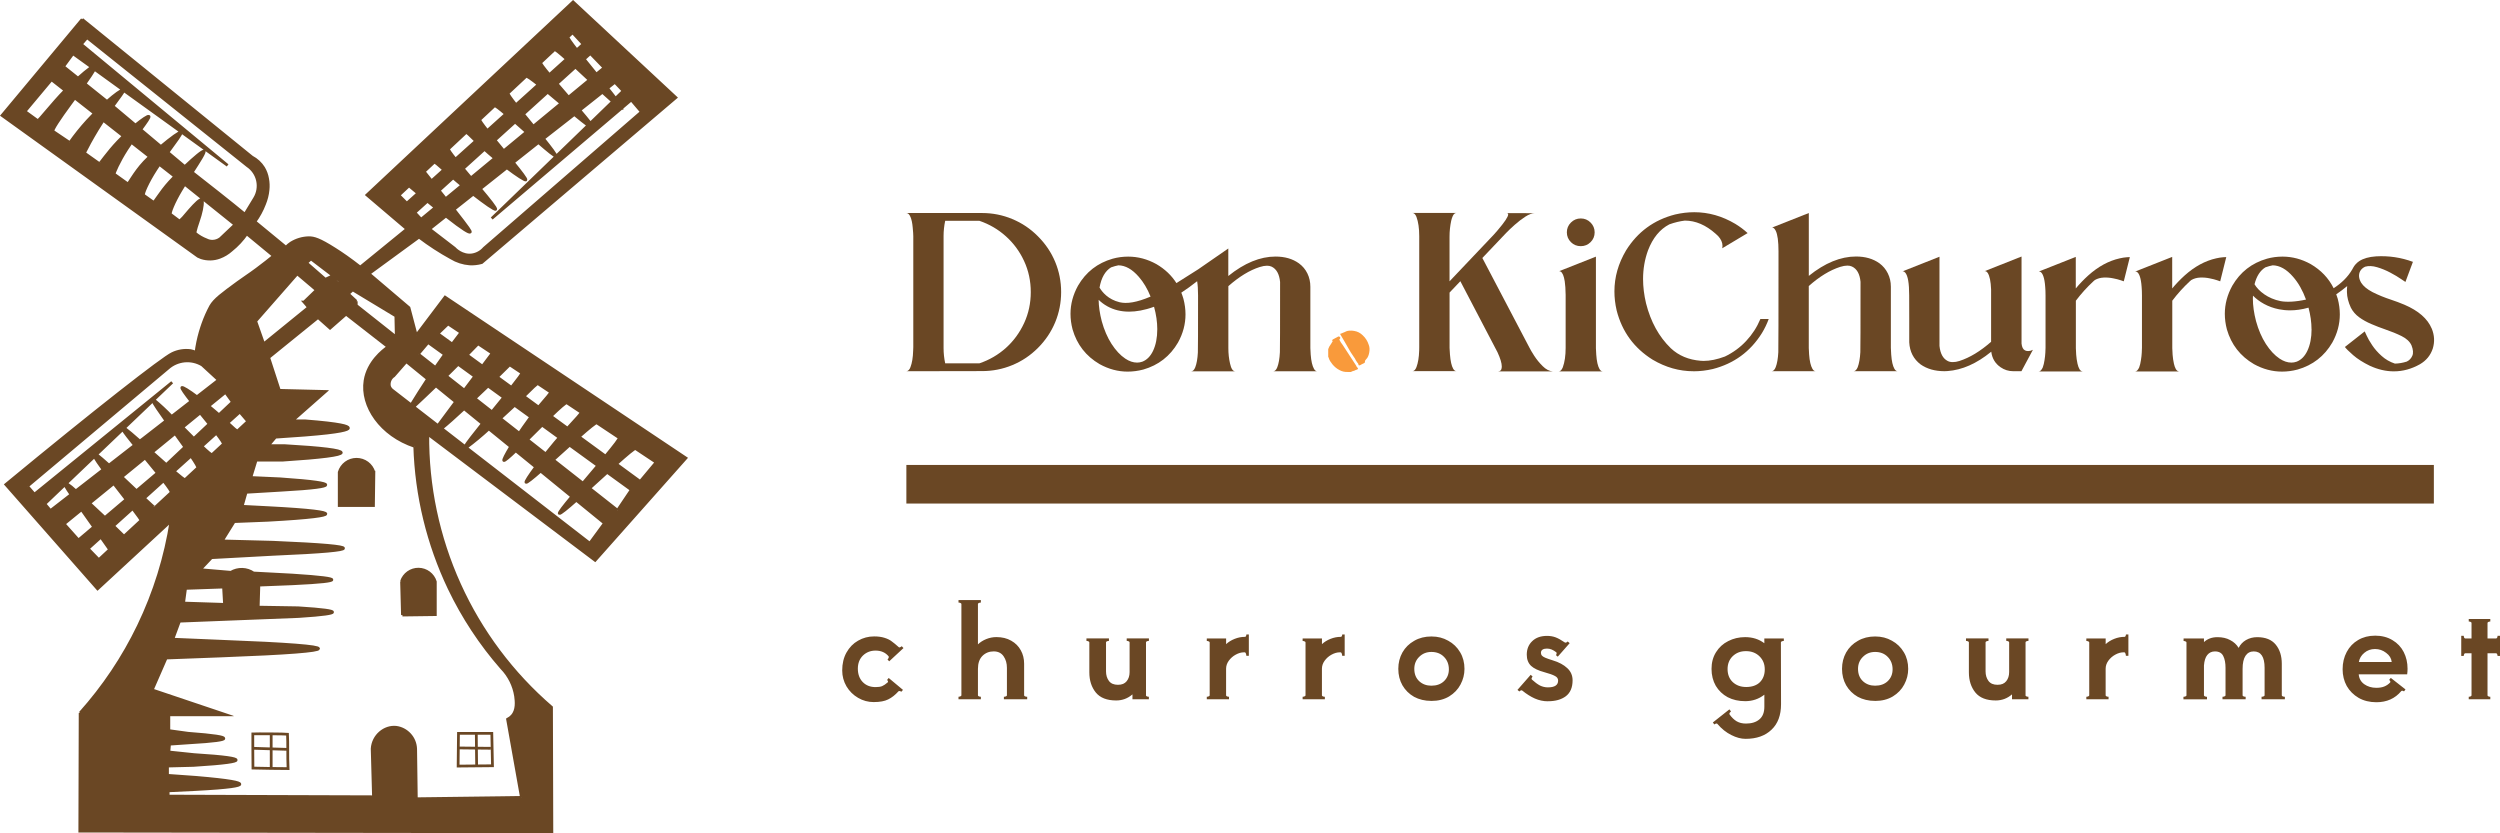 <?xml version="1.0" encoding="UTF-8"?>
<svg id="Camada_1" xmlns="http://www.w3.org/2000/svg" viewBox="0 0 906.72 302.18">
  <defs>
    <style>
      .cls-1{fill:#f99a3b;}.cls-2{stroke-miterlimit:10;}.cls-2,.cls-3{fill:none;stroke:#6a4724;}.cls-3{stroke-width:14px;}.cls-4{fill:#6a4724;}</style>
  </defs>
  <path class="cls-4"
    d="m52.62,166.09l-8.44,6.89c-1.62-1.51-3.22-3.01-4.66-4.29l9.31-7.23c1.17,1.45,2.48,3.04,3.79,4.63Z" />
  <path class="cls-4" d="m161.67,72.14l-3.81,3.15-2.83-2.31,4.22-3.85,1.51,1.87.91,1.15Z" />
  <path class="cls-4"
    d="m38.77,36.78c-1.43,1.26-3.01,2.73-4.57,4.33l-7.13-5.59c1.28-1.76,2.56-3.52,3.7-5.14,2.91,2.34,6,4.84,7.99,6.41Z" />
  <path class="cls-4"
    d="m40.94,38.5l8.19,6.88c-1.38,1.15-2.92,2.51-4.42,3.96l-7.3-5.73c1.29-2,2.48-3.7,3.51-5.13h.01Z" />
  <path class="cls-4"
    d="m51.01,46.96l7.35,6.18c-1.35,1.15-2.77,2.4-4.1,3.69l-6.64-5.22c1.16-1.66,2.36-3.26,3.39-4.66Z" />
  <path class="cls-4"
    d="m60.86,55.25l6.16,5.18c-1.2,1.12-2.44,2.34-3.63,3.57l-5.61-4.39c1.01-1.48,2.07-2.97,3.08-4.36Z" />
  <path class="cls-4"
    d="m200.65,166.83l10.77,8.46-4.03,4.82-11.29-9.22c1.37-1.2,2.93-2.59,4.55-4.05Z" />
  <path class="cls-4"
    d="m191.23,159.44l6.66,5.23c-1.32,1.67-2.56,3.29-3.63,4.73l-7.23-5.89c1.25-1.18,2.69-2.58,4.2-4.07Z" />
  <path class="cls-4"
    d="m181.46,151.78l6.81,5.34c-1.17,1.73-2.26,3.41-3.11,4.87l-7.9-6.43c1.36-1.21,2.79-2.49,4.2-3.78Z" />
  <path class="cls-4"
    d="m172.28,144.57l6.11,4.79c-1.18,1.45-2.36,2.9-3.47,4.28l-6.59-5.39c1.27-1.16,2.6-2.4,3.95-3.69Z" />
  <path class="cls-4"
    d="m161.84,136.38l6.59,5.18c-1.17,1.55-2.26,2.95-3.17,4.22l-7.12-5.8c1.23-1.18,2.47-2.39,3.7-3.59Z" />
  <path class="cls-4"
    d="m135.6,171.24l-.16,12.11h-12.42v-12.11c.41-1.35,1.24-2.53,2.37-3.38,1.13-.84,2.51-1.29,3.91-1.29s2.78.45,3.92,1.29c1.13.84,1.96,2.02,2.37,3.38Z" />
  <path class="cls-4"
    d="m157.85,210.96v11.95l-11.93.16c-.11-4.09-.22-8.19-.32-12.28.44-1.29,1.27-2.41,2.38-3.19,1.11-.79,2.44-1.2,3.8-1.18,1.36.02,2.68.47,3.77,1.28,1.09.82,1.89,1.95,2.3,3.26Z" />
  <path class="cls-4"
    d="m41.22,175.39l-8.76,7.14c-1.91-1.78-3.57-3.31-4.94-4.52l9.91-7.7c1.14,1.57,2.45,3.31,3.79,5.08Z" />
  <path class="cls-4"
    d="m248.73,166.15l-32.9,37.06-60.72-45.78c-.17,18.79,3.75,37.4,11.5,54.51,7.75,17.12,19.14,32.33,33.37,44.59l.13,45.15-171.15-.24.09-42.87c8.5-9.49,15.63-20.13,21.16-31.61,5.81-12.06,9.81-24.92,11.85-38.15l-26.73,24.71L2.11,175.73c32.49-26.81,56.82-45.83,60.35-47.48,2.06-1.01,4.38-1.39,6.65-1.09.68.13,1.35.35,1.98.65.31-2.48.82-4.94,1.51-7.35.36-1.24.71-2.26.97-3.01.78-2.2,1.72-4.33,2.82-6.38,1.4-2.45,4.24-4.52,9.87-8.64,3.11-2.26,3.65-2.47,6.82-4.82,2.65-1.96,4.76-3.66,6.13-4.79l-9.78-8.07c-1.55,2.25-3.43,4.27-5.57,5.98-1.25,1.12-2.7,2-4.27,2.58-2.12.79-4.45.84-6.61.16-.39-.13-.76-.29-1.13-.48L.73,41.87,29.81,7.01l61.61,49.98c1.72.9,3.17,2.24,4.19,3.88.72,1.22,1.22,2.56,1.45,3.96.25,1.33.3,2.69.16,4.03-.17,1.78-.61,3.52-1.29,5.17-.87,2.27-2.04,4.41-3.47,6.38l11.29,9.29c.53-.57,1.13-1.08,1.78-1.51,1.96-1.23,4.22-1.9,6.53-1.94,1.81,0,3.7.47,9.43,4.11,2.39,1.51,5.57,3.69,9.2,6.54l16.93-13.81-14.52-12.35L207.85.74l37.25,34.67-70.39,59.83c-1.42.39-2.89.56-4.36.48-2.4-.18-4.72-.93-6.77-2.18-4.05-2.22-7.93-4.74-11.61-7.54l-18.15,13.27,14.52,12.35,2.63,9.96,10.4-13.81,87.35,58.37Zm-16.56,8.48l5.8-6.94s-3.01-1.99-7.49-4.99c-.31-.2-3.18,2.26-6.95,5.61l-3.9-2.85c3.08-3.72,5.27-6.5,4.93-6.71l-8.11-5.4c-.32-.21-2.96,2-6.44,5.07l-4.19-3.06c3.01-3.29,5.27-5.61,4.94-5.8l-5.18-3.44c-.34-.23-2.69,1.89-5.76,4.85l-4.52-3.27c2.63-3.12,4.65-5.28,4.37-5.5l-4.58-3.05c-.34-.22-2.26,1.73-5.17,4.61l-4.43-3.23c2.39-3.02,3.97-5.12,3.76-5.28l-4.39-2.92-1.04,1.03c-1.12,1.11-2.26,2.26-3.46,3.41l-5.38-3.93,3.54-4.71-5.14-3.42c-1.31,1.35-2.63,2.71-3.97,4.07l-5.43-3.96c1.08-1.45,2.15-2.86,3.21-4.23l-4.69-3.13-3.71,3.56,5.19,3.77c-.92,1.23-1.84,2.48-2.76,3.77l-6.02-4.34-3.49,4.24,6.21,4.88c-.97,1.4-1.91,2.8-2.83,4.18l-7.74-6.31-4.52,5.16c-.61.39-1.09.95-1.37,1.61-.29.66-.37,1.39-.24,2.1.17.57.51,1.08.97,1.45l6.94,5.37c-.75,1.18-1.42,2.35-2.1,3.51,1.01-.93,2.02-1.85,3.01-2.8l8.76,6.78c-2.12,2.9-2.22,3.18-2.11,3.28.25.23,1.5-.62,3.49-2.22l8.38,6.49c-.24.42-.34.68-.26.75.08.07.35-.07.75-.34l44.87,34.74,5.33-7.27-10.24-8.42c1.46-1.29,3.09-2.75,4.78-4.29l10.16,8,5-7.43-8.76-6.35,3.35-3.01,8.61,6.3Zm.48-134.04l-3.71-4.36-3.39,2.88c-.65-1.21-1.43-2.35-2.31-3.41l2.8-2.71-3.07-3.23-2.7,2.14c-1.25-1.56-2.62-3.26-4-4.97l2.84-2.34-5-5.17-2.26,2.04c-.96-1.2-1.86-2.33-2.65-3.35l2.33-2.09-3.84-4.2-1.65,1.54c-.22.2,1.13,2.08,3.2,4.74l-3.68,3.32c-2.48-2.22-4.22-3.66-4.44-3.45l-4.98,4.68c-.22.2,1.11,1.96,3.17,4.43l-3.99,3.59c-2.49-1.99-4.27-3.27-4.51-3.01l-6.5,6.07c-.22.2,1,1.9,2.88,4.29l-3.68,3.32c-2.26-1.94-3.91-3.2-4.13-3.01l-5.33,4.98c-.21.2.95,1.8,2.74,4.06l-4.16,3.77c-2.01-1.97-3.36-3.35-3.59-3.13l-6.34,5.93c-.22.2.86,1.7,2.57,3.82l-4.18,3.77c-1.98-1.76-3.35-2.95-3.56-2.76l-3.67,3.43,2.71,3.4-4.95,4.46-3.25-2.72-3.68,3.44,2.9,2.91,4.03-3.62,3.47,2.86-4.59,4.15,2.26,2.43,5.16-4.27c1.44,1.16,2.73,2.19,3.87,3.08l-5.97,4.73,9.03,6.94c.22.26,2.78,2.96,6.45,2.43,1.69-.27,3.23-1.13,4.35-2.43l57.02-49.43Zm-43.43,248.59l-5.08-28.34c.59-.31,1.12-.72,1.57-1.21,1.99-2.19,1.57-5.4,1.33-7.27-.59-3.84-2.37-7.39-5.08-10.17-7.59-8.69-13.97-18.38-18.95-28.79-7.69-16.14-11.95-33.7-12.5-51.57-12.37-4.08-19.48-14.66-18.02-23.86,1.07-6.72,6.43-10.89,8.35-12.23l-15.24-11.87-5.81,5.09-4.35-3.87-17.9,14.5,3.87,11.9,16.69.49-12.09,10.66h4.84c13.12,1.06,15.6,1.96,15.6,2.54s-2.51,1.51-15.81,2.55l-10.65.75-2.66,3.15h6.02c13.68.78,20.52,1.61,20.52,2.47s-7.1,1.79-21.29,2.78h-9.65l-1.93,6.3,10.64.48c12.64.88,16.56,1.61,16.56,2.19s-3.88,1.24-16.32,1.94l-12.58.75-1.45,5.09,9.44.49c16.06.88,20.92,1.66,20.92,2.26s-4.86,1.42-20.92,2.3l-12.33.49-4.36,7.02,18.39.48c18.71.79,25.64,1.51,25.64,2.18s-6.93,1.39-25.64,2.19l-22.25,1.21-4.12,4.36,11.13.96c1.25-.75,2.69-1.13,4.15-1.08,1.46.04,2.87.51,4.08,1.33l14.03.75c11,.69,14.4,1.25,14.4,1.69s-3.42.94-14.4,1.46l-12.09.48-.24,8,14.51.24c9.47.59,12.46,1.13,12.46,1.57s-2.93.97-12.22,1.57l-43.3,1.7-2.42,6.54,17.66.75c24.74.94,35.2,1.83,35.2,2.67s-10.54,1.73-35.44,2.66l-19.84.75-5.08,11.63,26.61,8.96h-20.55v5.81l7.01.97c9.9.75,12.94,1.34,12.94,1.82s-3.01,1.02-12.7,1.57l-7.01.48-.24,2.91,9.19.9c11.68.75,15.24,1.4,15.24,1.95s-3.61,1.2-15.48,1.94l-9.44.24v3.39l10.4.75c12.63,1.06,15.85,1.86,15.85,2.43s-3.27,1.27-16.09,1.94l-9.92.48v1.94l74.51.24c-.16-5.81-.32-11.63-.48-17.44.3-4.76,4.46-8.19,8.71-7.75,1.89.26,3.64,1.18,4.92,2.59,1.28,1.42,2.02,3.24,2.1,5.16l.25,18.17,38.22-.54Zm-45.4-167.03l-.16-7.67-15.65-9.45-1.61,1.46,2.9,2.67v1.51l14.52,11.49Zm-21.07-19.3l.81-.75-10.81-8.24-1.61,1.45,6.85,5.97,1.86-.88,2.9,2.45Zm-12.5,6.7l4.51-4.36-6.98-5.92-15.05,17.2,2.9,8.24,16.29-13.25-1.67-1.91Zm-17.9-37.63c1.17-1.92,1.55-4.22,1.07-6.41-.48-2.2-1.79-4.12-3.65-5.37L31.58,13.63l-2.1,2.42,53.06,43.93-16.8-12.13-20.92-15.07s.01-.06,0-.09c-.02-.02-.04-.03-.07-.04-.02,0-.05-.01-.08,0l-10.36-7.51c.6-1.03.9-1.69.75-1.81-.14-.12-.8.26-1.82,1.01l-6.77-4.88-3.45,4.69,5.27,4.22c-1.35,1.2-2.82,2.58-4.35,4.09l-.33.33-4.95-3.88-9.63,11.51c1.51,1.11,3.06,2.26,4.61,3.34.33.23,5.35-6.35,9.93-10.97l3.48,2.74-1.63,2.22c-3.73,5.06-6.77,9.55-6.26,9.88,2.06,1.41,4.1,2.78,6.1,4.11,1.95-2.76,4.07-5.39,6.34-7.89.85-.93,1.72-1.85,2.58-2.72l3.21,2.51c-.65,1.01-1.34,2.09-2.04,3.24-2.14,3.53-3.76,6.56-4.79,8.64l5.43,3.87c.19.13,3.01-4.05,6.71-8,.65-.69,1.32-1.37,2-2.03l2.9,2.26c-.57.83-1.14,1.67-1.68,2.5-2.91,4.52-4.8,8.92-4.58,9.04l4.91,3.51c.38.27,2.26-3.87,6.02-7.9.62-.66,1.27-1.31,1.95-1.97l3.53,2.77c-.43.63-.84,1.25-1.24,1.87-3.01,4.65-4.91,9.04-4.46,9.37l3.56,2.54c.38.27,2.39-3.59,5.86-7.39.6-.66,1.24-1.33,1.89-2l3.57,2.8c-.45.75-.89,1.43-1.31,2.14-2.63,4.41-4.3,8.52-3.84,8.85,1.01.72,2.05,1.51,3.11,2.34.41.32,2.26-2.06,3.84-3.89,1.99-2.26,3.85-4.11,4.36-3.72.51.4.25,2.83-.56,5.65-.81,2.82-2.22,6.2-1.72,6.56,1.2.98,2.54,1.76,3.98,2.31.68.35,1.44.54,2.21.53,1.01-.02,1.99-.35,2.81-.95l5.44-5.15-18.02-14.47-.29-.23c.9-1.45,1.84-2.91,2.73-4.29,4.71,3.69,14.52,11.39,19.15,15.23l3.51-5.78Zm-2.45,80.91l-2.9-3.39-4.37,3.93c-.95-.88-2.03-1.89-3.2-2.93l4.91-4.63-2.54-3.51-6.1,4.97c-1.51-1.21-2.94-2.36-4.28-3.36l7.83-6.09-5.92-5.45c-1.93-1.16-4.19-1.67-6.43-1.45-2.24.22-4.36,1.15-6.03,2.66l-50.89,42.75,2.53,2.91,49.95-40.57-6.66,6.35c-.26-.17-.41-.23-.47-.18-.07.06,0,.25.1.54l-10.34,9.87c-.57-.41-.93-.62-1.01-.54-.08.08.05.48.44,1.09l-9.54,9.1c-.64-.46-1.06-.66-1.18-.55-.12.11,0,.57.43,1.27l-10.12,9.68c-.39-.24-.65-.32-.75-.23-.11.1-.05.32.17.75l-7.25,6.94,2.05,2.43,7.46-5.79c.95,1.38,2.21,3.17,3.82,5.49l-6.32,5.15,5.2,5.82,5.55-4.7,2.58,3.68-4.62,4.16,3.88,4,3.92-3.65-3.18-4.52,4.52-4.09c1.51,1.46,2.81,2.72,3.87,3.77l6.16-5.71c.13-.12-1.13-1.85-3.01-4.34l4.17-3.77c2.26,2.11,3.76,3.52,3.88,3.44l5.9-5.47c.25-.23-.92-1.91-2.77-4.28l3.8-3.41c2.26,1.93,3.84,3.17,4.03,3.01l4.58-4.25c.23-.22-.79-1.91-2.43-4.31l3.9-3.51c2.06,1.96,3.51,3.21,3.71,3.01l4.12-3.82c.23-.21-.86-1.78-2.53-3.96l4.14-3.73c1.96,1.84,3.33,3.11,3.57,2.89l3.7-3.45Zm-8.47,66.37l-.36-6.29-13.79.48-.75,5.33,14.9.48Z" />
  <path class="cls-4" d="m225.59,39.12v.19s-.1,0-.21,0l.21-.19Z" />
  <path class="cls-4"
    d="m225.59,39.12l-.21.17c-1.15-.73-2.22-1.58-3.2-2.52l1.1-1.06c.88,1.05,1.66,2.19,2.31,3.41Z" />
  <path class="cls-4"
    d="m225.38,39.29l-47.04,39.94,2.36-2.26,32.51-31.46c1.14.84,1.9,1.27,2.05,1.12.16-.15-.32-.84-1.18-1.96l8.09-7.84c.99.92,2.06,1.74,3.2,2.45Z" />
  <path class="cls-4" d="m219.66,165.47l3.9,2.85-3.35,3.01-3.39-2.46c1.01-1.18,1.96-2.33,2.85-3.4Z" />
  <path class="cls-4"
    d="m223.28,35.71l-1.1,1.06c-1.08-.95-2.36-2.11-3.76-3.38l1.86-1.51c1.14,1.44,2.2,2.73,3,3.83Z" />
  <path class="cls-4"
    d="m220.3,31.92l-1.86,1.51c-1.51-1.36-3.07-2.84-4.67-4.34l2.53-2.16c1.38,1.74,2.75,3.44,4,5Z" />
  <path class="cls-4" d="m216.82,168.88l3.39,2.46-6.4,5.81-2.39-1.88c1.78-2.11,3.65-4.32,5.4-6.4Z" />
  <path class="cls-4"
    d="m210.03,158.43l9.63,7.04c-.88,1.07-1.84,2.26-2.85,3.41l-10.21-7.41c1.19-1.07,2.32-2.1,3.42-3.04Z" />
  <path class="cls-4"
    d="m218.44,33.39l-8.23,6.52c-1.23-1.45-2.6-3.01-3.98-4.63l7.53-6.22c1.61,1.5,3.21,2.98,4.68,4.34Z" />
  <path class="cls-4"
    d="m216.3,26.92l-2.53,2.09c-1.72-1.61-3.45-3.22-5.05-4.7l3.16-2.86c1.39,1.77,2.91,3.65,4.42,5.47Z" />
  <path class="cls-4"
    d="m214.09,44.61c.86,1.12,1.32,1.83,1.18,1.96-.14.13-.91-.29-2.05-1.12l.87-.84Z" />
  <path class="cls-4"
    d="m214.09,44.61l-.87.84c-1.26-.93-3.01-2.33-4.98-3.96l1.99-1.58c1.59,1.86,2.96,3.51,3.87,4.7Z" />
  <path class="cls-4" d="m211.42,175.28l2.39,1.88c-1.69,1.51-3.32,3.01-4.78,4.29l-1.62-1.34,4-4.82Z" />
  <path class="cls-4"
    d="m211.88,21.48l-3.16,2.86c-1.14-1.05-2.21-2.03-3.17-2.89l3.68-3.32c.79,1.02,1.69,2.15,2.65,3.35Z" />
  <path class="cls-4"
    d="m210.22,39.91l-1.99,1.58c-1.51-1.23-3.11-2.58-4.73-3.96l2.74-2.26c1.38,1.6,2.75,3.18,3.98,4.63Z" />
  <path class="cls-4"
    d="m205.84,155.37l4.19,3.06c-1.08.94-2.26,1.97-3.42,3.01l-3.76-2.74c1.03-1.17,2.05-2.3,2.99-3.34Z" />
  <path class="cls-4"
    d="m207.42,180.1l1.65,1.34c-3.37,2.98-5.86,5.03-6.19,4.82-.32-.22,1.66-2.71,4.54-6.16Z" />
  <path class="cls-4"
    d="m208.72,24.35l-6.68,6.03c-1.01-1.18-1.95-2.26-2.77-3.28l6.28-5.66c.96.87,2.03,1.86,3.17,2.91Z" />
  <path class="cls-4"
    d="m208.23,41.49l-11.13,8.79c-1.13-1.4-2.38-2.93-3.64-4.48l10.04-8.29c1.66,1.39,3.24,2.74,4.73,3.97Z" />
  <path class="cls-4"
    d="m202.83,158.74l3.76,2.74-1.67,1.51-4.27,3.84-2.76-2.16c1.08-1.36,2.21-2.74,3.35-4.08.54-.63,1.07-1.25,1.6-1.85Z" />
  <path class="cls-4"
    d="m206.24,35.27l-2.74,2.26c-1.65-1.39-3.3-2.78-4.86-4.07l3.39-3.07c1.33,1.56,2.77,3.23,4.2,4.88Z" />
  <path class="cls-4"
    d="m199.83,150.98l6.02,4.39c-.95,1.04-1.96,2.17-3.01,3.37l-6.28-4.56c1.13-1.13,2.24-2.22,3.27-3.2Z" />
  <path class="cls-4"
    d="m202.04,30.39l-3.39,3.07c-1.2-1-2.35-1.94-3.36-2.76l3.99-3.59c.82.99,1.76,2.07,2.77,3.28Z" />
  <path class="cls-4"
    d="m197.1,50.29c2.73,3.39,4.73,6.03,4.46,6.28-.28.25-2.91-1.91-6.27-4.84l1.81-1.44Z" />
  <path class="cls-4"
    d="m197.89,164.67l2.76,2.16c-1.63,1.46-3.19,2.86-4.58,4.05l-1.81-1.51c1.07-1.42,2.31-3.03,3.63-4.7Z" />
  <path class="cls-4"
    d="m195.38,147.71l4.52,3.27c-1.02.99-2.14,2.07-3.28,3.2l-4.06-2.95c.92-1.26,1.89-2.45,2.83-3.53Z" />
  <path class="cls-4"
    d="m198.64,33.47l-8.8,7.97c-.99-1.21-1.91-2.37-2.71-3.39l8.14-7.35c1.02.84,2.16,1.77,3.36,2.77Z" />
  <path class="cls-4"
    d="m197.1,50.29l-1.81,1.44c-1.37-1.19-2.85-2.51-4.35-3.84l2.52-2.08c1.26,1.57,2.51,3.1,3.64,4.48Z" />
  <path class="cls-4"
    d="m192.49,151.27l4.06,2.95c-1.75,1.73-3.58,3.55-5.32,5.28l-2.96-2.32c.99-1.47,2.05-3.01,3.12-4.45.36-.54.73-1.02,1.09-1.45Z" />
  <path class="cls-4"
    d="m194.26,169.4l1.81,1.51c-2.91,2.55-5.04,4.26-5.32,4.08-.29-.19,1.22-2.49,3.51-5.58Z" />
  <path class="cls-4"
    d="m189.96,143.74l5.38,3.94c-.9,1.08-1.87,2.26-2.85,3.53l-5.86-4.24c1.23-1.12,2.33-2.21,3.33-3.23Z" />
  <path class="cls-4" d="m195.29,51.75l-9.1,7.21-3.48-4.24,8.23-6.78c1.5,1.3,2.98,2.62,4.35,3.81Z" />
  <path class="cls-4"
    d="m193.46,45.83l-2.52,2.08c-1.41-1.26-2.84-2.52-4.18-3.69l3.09-2.79c1.15,1.42,2.39,2.92,3.61,4.4Z" />
  <path class="cls-4"
    d="m188.27,157.12l2.96,2.32c-1.51,1.51-2.95,2.89-4.2,4.07l-1.87-1.51c.88-1.48,1.93-3.15,3.11-4.88Z" />
  <path class="cls-4"
    d="m186.19,58.96c2.77,3.41,4.84,6.09,4.57,6.35s-3.32-1.69-6.95-4.46l2.39-1.88Z" />
  <path class="cls-4"
    d="m185.53,140.53l4.43,3.2c-1,.99-2.11,2.08-3.33,3.23l-3.97-2.88c1.03-1.24,2.01-2.46,2.88-3.55Z" />
  <path class="cls-4"
    d="m189.85,41.43l-3.09,2.79c-1.18-1.05-2.3-2.03-3.3-2.86l3.68-3.32c.8,1.02,1.72,2.18,2.71,3.39Z" />
  <path class="cls-4"
    d="m185.16,161.99l1.87,1.51c-2.36,2.26-4.06,3.72-4.34,3.54-.28-.18.77-2.19,2.48-5.04Z" />
  <path class="cls-4"
    d="m186.76,44.26l-7.28,6.59c-1.01-1.22-1.94-2.38-2.75-3.4l6.72-6.03c1,.78,2.14,1.76,3.3,2.84Z" />
  <path class="cls-4"
    d="m182.66,144.11l3.97,2.88-.71.67c-1.42,1.33-2.93,2.74-4.46,4.11l-3.07-2.41c1.45-1.79,2.91-3.57,4.27-5.25Z" />
  <path class="cls-4"
    d="m186.19,58.96l-2.39,1.88c-1.38-1.06-2.88-2.26-4.34-3.45l3.24-2.68,3.48,4.24Z" />
  <path class="cls-4"
    d="m180.39,136.77l5.15,3.77c-.86,1.09-1.84,2.31-2.88,3.58l-5.62-4.08,3.35-3.27Z" />
  <path class="cls-4"
    d="m183.8,60.84l-9.61,7.62c-1.08-1.27-2.21-2.61-3.35-3.94l8.62-7.13c1.46,1.19,2.95,2.4,4.34,3.45Z" />
  <path class="cls-4"
    d="m182.7,54.72l-3.24,2.68c-.71-.59-1.41-1.18-2.1-1.78-.56-.48-1.09-.96-1.61-1.44l3.72-3.37c1.02,1.26,2.13,2.59,3.22,3.91Z" />
  <path class="cls-4"
    d="m178.39,149.36l3.07,2.41c-1.41,1.3-2.84,2.58-4.2,3.77l-2.34-1.91c1.11-1.36,2.29-2.81,3.47-4.27Z" />
  <path class="cls-4" d="m175.01,132.84l5.38,3.93-3.35,3.26-4.83-3.5,2.79-3.7Z" />
  <path class="cls-4"
    d="m174.19,68.46c3.3,3.92,5.93,7.18,5.6,7.5-.33.32-3.94-2.22-8.14-5.49l2.54-2Z" />
  <path class="cls-4"
    d="m179.48,50.81l-3.72,3.37c-1.17-1.07-2.26-2.11-3.18-3.01l4.16-3.77c.81,1.03,1.74,2.19,2.75,3.41Z" />
  <path class="cls-4"
    d="m174.92,153.65l2.34,1.91c-2.6,2.4-5.32,4.66-8.16,6.78l-.51-.39c.83-1.39,3.33-4.58,6.33-8.3Z" />
  <path class="cls-4"
    d="m172.21,136.54l4.83,3.5c-1.6,1.51-3.19,3.07-4.76,4.52l-3.85-3.01.38-.51,3.39-4.49Z" />
  <path class="cls-4"
    d="m175.76,54.18l-7.74,7c-1.03-1.23-1.99-2.38-2.81-3.4l7.36-6.62c.93.91,2.01,1.95,3.18,3.02Z" />
  <path class="cls-4" d="m169.44,128.78l5.56,4.06-2.79,3.7-6.09-4.42c1.12-1.11,2.23-2.23,3.32-3.35Z" />
  <path class="cls-4"
    d="m174.19,68.46l-2.54,2c-1.32-1.04-2.7-2.15-4.06-3.26l3.25-2.69c1.14,1.33,2.27,2.67,3.35,3.94Z" />
  <path class="cls-4"
    d="m168.43,141.56l3.85,3.01c-1.35,1.29-2.68,2.53-3.95,3.7l-3.05-2.49c.93-1.29,1.99-2.67,3.16-4.22Z" />
  <path class="cls-4" d="m171.66,70.47l-6.94,5.5-3.05-3.83,5.92-4.89c1.36,1.07,2.74,2.18,4.06,3.22Z" />
  <path class="cls-4"
    d="m170.84,64.52l-3.25,2.69-1.51-1.26c-.59-.49-1.16-.98-1.72-1.46l3.66-3.32,2.82,3.35Z" />
  <path class="cls-4"
    d="m164.72,75.97c5.58,7.12,6.09,8,5.88,8.23-.32.35-2.41-.79-8.86-5.86l2.99-2.37Z" />
  <path class="cls-4"
    d="m164.02,124.82l5.43,3.96c-1.09,1.12-2.2,2.23-3.32,3.35l-4.86-3.53c.92-1.28,1.84-2.54,2.76-3.77Z" />
  <path class="cls-4" d="m168.59,161.95l.51.39c-.41.27-.69.39-.75.34-.07-.05,0-.31.24-.73Z" />
  <path class="cls-4"
    d="m165.27,145.78l3.07,2.49c-3.18,2.95-6.02,5.49-8.12,7.19l-1.37-1.06c1.26-1.75,3.27-4.45,6.42-8.62Z" />
  <path class="cls-4"
    d="m168.02,61.18l-3.66,3.32c-1.21-1.06-2.35-2.06-3.33-2.95l4.18-3.77c.81,1.02,1.78,2.17,2.81,3.4Z" />
  <path class="cls-4"
    d="m161.26,128.59l4.86,3.53c-.75.75-1.5,1.51-2.3,2.3l-1.98,1.96-3.91-3.06c.08-.12.16-.23.24-.35,1.03-1.48,2.05-2.95,3.08-4.38Z" />
  <path class="cls-4"
    d="m164.72,75.97l-3.01,2.37c-1.14-.89-2.43-1.92-3.87-3.08l3.81-3.15,3.07,3.87Z" />
  <path class="cls-4"
    d="m164.36,64.49l-5.11,4.63c-.99-1.25-1.91-2.41-2.76-3.47l4.51-4.07c1.01.84,2.15,1.85,3.36,2.91Z" />
  <path class="cls-4"
    d="m157.94,133.32l3.91,3.06c-1.23,1.21-2.47,2.41-3.7,3.59l-3.01-2.47c.9-1.38,1.87-2.81,2.81-4.18Z" />
  <path class="cls-4"
    d="m158.84,154.4l1.37,1.06c-1.96,1.6-3.24,2.45-3.49,2.22-.1-.1,0-.38,2.11-3.28Z" />
  <path class="cls-4" d="m159.25,69.13l-4.24,3.85-3.47-2.86,4.95-4.46c.87,1.02,1.8,2.19,2.76,3.47Z" />
  <path class="cls-4"
    d="m155.11,137.5l3.01,2.47c-2.7,2.61-5.39,5.16-8.06,7.64l-.93-.72c1.88-3.07,3.87-6.2,5.98-9.4Z" />
  <path class="cls-4"
    d="m149.15,146.9l.93.72c-1.01.94-2.02,1.87-3.01,2.8.67-1.16,1.36-2.33,2.08-3.51Z" />
  <path class="cls-4"
    d="m82.65,153.37l-4.14,3.73c-.75-1-1.66-2.13-2.6-3.32l3.57-3.35c1.14,1.04,2.26,2.05,3.17,2.93Z" />
  <path class="cls-4"
    d="m79.48,150.44l-3.54,3.35-3.27-4.03,3.06-2.49c.71.58,1.41,1.17,2.1,1.76.56.49,1.11.96,1.66,1.42Z" />
  <path class="cls-4"
    d="m78.51,157.1l-5.27,4.76c-.87-.83-1.84-1.79-2.88-2.82l5.58-5.27c.91,1.21,1.81,2.33,2.57,3.33Z" />
  <path class="cls-4"
    d="m75.72,147.26l-3.06,2.5c-1.18-1.47-2.34-2.92-3.35-4.21l2.13-1.65c1.34.99,2.81,2.15,4.27,3.35Z" />
  <path class="cls-4"
    d="m73.99,54.85c.45.32-1.7,3.62-4.3,7.66l-2.63-2.05-.05-.04c3.51-3.31,6.62-5.83,6.98-5.58Z" />
  <path class="cls-4"
    d="m73.21,161.87l-3.9,3.51c-.67-.97-1.44-2.07-2.26-3.23l3.28-3.1c1.03,1.03,2.01,2.02,2.87,2.82Z" />
  <path class="cls-4"
    d="m72.66,149.76l-6.41,5.23c-1.35-1.35-2.7-2.71-3.97-3.96l7.04-5.47c1.01,1.28,2.17,2.7,3.35,4.21Z" />
  <path class="cls-4"
    d="m71.44,143.9l-2.13,1.65c-2.12-2.72-3.6-4.77-3.34-5.01.26-.24,2.57,1.18,5.47,3.36Z" />
  <path class="cls-4"
    d="m70.33,159.05l-3.28,3.1c-1.11-1.56-2.33-3.25-3.54-4.93l2.74-2.26c1.39,1.42,2.78,2.82,4.08,4.09Z" />
  <path class="cls-4"
    d="m69.31,165.38l-6.18,5.56c-.86-.75-1.81-1.56-2.81-2.44l6.73-6.35c.82,1.18,1.6,2.26,2.27,3.23Z" />
  <path class="cls-4"
    d="m67.06,60.46l2.63,2.05c-.89,1.38-1.83,2.83-2.73,4.29l-3.57-2.8c1.19-1.24,2.43-2.45,3.63-3.57l.05.04Z" />
  <path class="cls-4"
    d="m66.25,154.99l-2.74,2.26c-1.14-1.56-2.26-3.13-3.3-4.59l2.07-1.61c1.27,1.23,2.63,2.59,3.97,3.93Z" />
  <path class="cls-4"
    d="m65.65,48.03c.39.28-1.98,3.39-4.79,7.26l-2.51-2.1c3.67-3.14,6.96-5.43,7.29-5.15Z" />
  <path class="cls-4"
    d="m63.51,157.22l-8.28,6.78c-1.54-1.37-3.08-2.74-4.52-3.98l9.48-7.36c1.05,1.43,2.18,3,3.32,4.56Z" />
  <path class="cls-4"
    d="m63.13,170.94l-3.8,3.41c-.67-.85-1.43-1.8-2.26-2.8l3.23-3.05c1.02.86,1.97,1.71,2.83,2.44Z" />
  <path class="cls-4"
    d="m62.27,151.02l-2.07,1.6c-2.36-3.3-4.27-6.1-4.78-7.25l.38-.36c2.27,1.87,4.44,3.88,6.47,6.01Z" />
  <path class="cls-4"
    d="m58.35,53.14l2.51,2.1c-1.01,1.39-2.07,2.87-3.08,4.36l-3.53-2.77c1.33-1.27,2.75-2.55,4.1-3.69Z" />
  <path class="cls-4"
    d="m60.32,168.5l-3.23,3.05c-1.39-1.72-2.94-3.59-4.47-5.46l2.6-2.12c1.74,1.55,3.49,3.13,5.1,4.53Z" />
  <path class="cls-4"
    d="m59.33,174.35l-7.01,6.31c-.86-.8-1.81-1.71-2.83-2.67l7.41-6.28.19-.17c.81,1.01,1.57,1.96,2.24,2.81Z" />
  <path class="cls-4" d="m55.8,145.02l-.38.36c-.13-.29-.17-.48-.1-.54s.22,0,.47.18Z" />
  <path class="cls-4"
    d="m55.22,163.97l-2.6,2.12c-1.32-1.59-2.62-3.17-3.76-4.63l1.9-1.51c1.38,1.27,2.92,2.62,4.46,4.01Z" />
  <path class="cls-4"
    d="m53.96,42.22c.36.26-1.03,2.15-2.95,4.75l-1.88-1.58c2.51-2.06,4.51-3.38,4.83-3.17Z" />
  <path class="cls-4" d="m52.33,180.66l-4.17,3.77-2.45-3.2,3.76-3.22c1.05.95,2,1.9,2.86,2.65Z" />
  <path class="cls-4"
    d="m49.13,45.38l1.88,1.58c-1.04,1.39-2.26,3.01-3.39,4.66l-2.9-2.26c1.5-1.47,3.03-2.84,4.42-3.98Z" />
  <path class="cls-4"
    d="m50.73,159.99l-1.9,1.51c-1.95-2.41-3.56-4.48-4.31-5.68l.57-.54c1.17.82,3.23,2.59,5.64,4.71Z" />
  <path class="cls-4"
    d="m49.5,178l-3.76,3.22c-1.42-1.85-3.01-3.86-4.52-5.83l2.96-2.4c1.81,1.69,3.64,3.43,5.32,5.02Z" />
  <path class="cls-4" d="m48.16,184.43l-7,6.3c-.95-.93-2-1.94-3.13-3.01l7.68-6.51,2.45,3.23Z" />
  <path class="cls-4" d="m45.09,155.25l-.57.54c-.38-.6-.55-.98-.44-1.09.11-.1.44.13,1.01.54Z" />
  <path class="cls-4"
    d="m44.86,32.74c.08.5-1.46,2.35-3.9,5.75-.13-.08-.94-.75-2.15-1.7,2.88-2.53,5.19-4.18,5.86-4.18l.19.14Z" />
  <path class="cls-4" d="m44.86,32.74l-.18-.14s.05,0,.08,0c.02,0,.05.02.07.04.02.02.04.06.04.09Z" />
  <path class="cls-4"
    d="m44.17,172.98l-2.96,2.4c-1.35-1.77-2.66-3.51-3.76-5.06l2.09-1.63c1.41,1.3,3.01,2.77,4.63,4.29Z" />
  <path class="cls-4" d="m41.16,190.72l-4.52,4.09-2.58-3.68,4-3.4c1.1,1.07,2.13,2.07,3.09,2.99Z" />
  <path class="cls-4"
    d="m39.52,168.69l-2.09,1.63c-1.43-1.97-2.59-3.64-3.2-4.72l.75-.72c1.03.7,2.65,2.11,4.54,3.81Z" />
  <path class="cls-4"
    d="m38.77,36.78c1.21.97,2.02,1.62,2.15,1.7-1.03,1.43-2.26,3.13-3.51,5.13l-3.21-2.51c1.57-1.6,3.13-3.07,4.57-4.33Z" />
  <path class="cls-4"
    d="m38.03,187.73l-4,3.4-1.86-2.63-2.57-3.64,2.86-2.33,3.01,2.82c.91.82,1.75,1.62,2.56,2.38Z" />
  <path class="cls-4" d="m35.01,23.32c.17.12-.12.75-.75,1.81l-1.1-.8c1.05-.75,1.71-1.11,1.85-1.01Z" />
  <path class="cls-4" d="m34.98,164.89l-.75.72c-.39-.69-.56-1.15-.43-1.27.13-.12.53.09,1.18.55Z" />
  <path class="cls-4"
    d="m33.19,24.32l1.1.8c-.75,1.29-2.02,3.15-3.51,5.28l-2.48-2.05c1.56-1.42,3.19-2.77,4.88-4.02Z" />
  <path class="cls-4"
    d="m32.46,182.53l-2.86,2.33c-1.62-2.31-2.87-4.11-3.82-5.49l1.78-1.35c1.33,1.2,3.01,2.73,4.91,4.51Z" />
  <path class="cls-4"
    d="m28.3,28.35l2.51,2.03c-1.14,1.62-2.42,3.38-3.7,5.14l-3.48-2.74.33-.33c1.5-1.51,2.97-2.89,4.35-4.09Z" />
  <path class="cls-4"
    d="m27.55,178.02l-1.74,1.35c-.81-1.14-1.57-2.32-2.26-3.54l.58-.55c1.21.83,2.35,1.74,3.42,2.74Z" />
  <path class="cls-4" d="m24.09,175.28l-.58.55c-.23-.45-.27-.69-.17-.75.1-.07.36-.04.75.2Z" />
  <path class="cls-2"
    d="m52.62,166.09l-8.44,6.89m8.44-6.89c-1.32-1.59-2.62-3.17-3.79-4.63l-9.31,7.23m13.1-2.6c1.53,1.86,3.08,3.74,4.47,5.46m-4.47-5.46l2.6-2.12m-2.6,2.12c-1.32-1.59-2.62-3.17-3.76-4.63m-4.68,11.51c-1.62-1.51-3.22-3.01-4.66-4.29m4.66,4.29l-2.96,2.4m2.96-2.4c1.81,1.69,3.64,3.43,5.32,5.02m-5.32-5.02c-1.62-1.51-3.22-2.99-4.63-4.29l-2.09,1.63m2.06-1.63l-2.09,1.63m2.09-1.63c-1.89-1.69-3.51-3.1-4.54-3.81m126.69-92.75l-3.81,3.15-2.83-2.31,4.22-3.85m2.42,3.01l-.91-1.15-1.51-1.87m2.42,3.01l3.05,3.83m-3.05-3.83l5.92-4.89c1.36,1.07,2.74,2.18,4.06,3.22m-12.4-1.34l5.11-4.63m-5.11,4.63c-.99-1.25-1.91-2.41-2.76-3.47m2.76,3.47l-4.24,3.85-3.47-2.86,4.95-4.46m2.76,3.47c-.96-1.29-1.89-2.45-2.76-3.47m-117.72-28.87c-1.43,1.26-3.01,2.73-4.57,4.33m4.57-4.33c-1.99-1.57-5.08-4.07-7.99-6.41m7.99,6.41c1.21.97,2.02,1.62,2.15,1.7m-2.15-1.7c-1.44,1.26-3,2.73-4.57,4.33m4.57-4.33c-1.97-1.59-5.08-4.07-7.99-6.41m3.42,10.73l-7.13-5.59m7.13,5.59l3.21,2.51m-10.33-8.1c1.28-1.76,2.56-3.52,3.7-5.14m-3.7,5.14l-3.48-2.74m3.48,2.74l-1.63,2.22c-3.73,5.06-6.77,9.55-6.26,9.88,2.06,1.41,4.1,2.78,6.1,4.11m23.83-6.34l-8.19-6.88h-.01m8.2,6.88c-1.38,1.15-2.92,2.51-4.42,3.96m4.42-3.96l1.88,1.58m-1.88-1.58c2.51-2.06,4.51-3.38,4.83-3.17.36.26-1.03,2.15-2.95,4.75m-1.88-1.58c-1.38,1.14-2.92,2.51-4.42,3.98l2.9,2.26m-2.9-2.28l-7.3-5.73m7.3,5.73l2.9,2.26,6.64,5.22m-16.84-13.2c1.29-2,2.48-3.7,3.51-5.13m-3.51,5.13c1.26-2,2.48-3.7,3.51-5.13m0,0l8.19,6.88m1.9,1.6l7.35,6.18m-7.35-6.18c-1.04,1.39-2.24,3-3.39,4.66m3.39-4.66c-1.04,1.39-2.26,3.01-3.39,4.66m10.74,1.52c-1.35,1.15-2.77,2.4-4.1,3.69m4.1-3.69l2.51,2.1m-2.51-2.1c-1.35,1.15-2.77,2.42-4.1,3.69m0,0l-6.64-5.22m6.64,5.22l3.53,2.77m3.08-4.36l6.16,5.18m-6.16-5.18c-1.01,1.39-2.07,2.87-3.08,4.36m9.23.82c-1.2,1.12-2.44,2.34-3.63,3.57m3.63-3.57l.05.04,2.63,2.05m-2.67-2.09c3.51-3.31,6.62-5.83,6.98-5.58.45.32-1.7,3.62-4.3,7.66m-6.3,1.48l-5.61-4.39m5.61,4.39l3.57,2.8c.9-1.45,1.84-2.91,2.73-4.29m130.96,104.31l10.77,8.46-4.03,4.82-11.29-9.22c1.37-1.2,2.93-2.59,4.55-4.05Zm0,0l4.27-3.84,1.67-1.51-3.76-2.74m-2.18,8.09l-2.76-2.16c1.08-1.36,2.21-2.74,3.35-4.08.54-.63,1.07-1.25,1.6-1.85m-11.6.7l6.66,5.23m-6.66-5.23c-1.51,1.48-2.95,2.89-4.2,4.07m4.2-4.07l-2.96-2.32m2.96,2.32c-1.51,1.51-2.95,2.89-4.2,4.07m10.86,1.16c-1.32,1.67-2.56,3.29-3.63,4.73m3.63-4.73l2.76,2.16m-2.76-2.16c-1.32,1.67-2.56,3.29-3.63,4.7l1.81,1.51c1.38-1.2,2.94-2.59,4.58-4.05m-6.39,2.58l-7.23-5.89m7.23,5.89l1.81,1.51c-2.91,2.55-5.04,4.26-5.32,4.08-.29-.19,1.22-2.49,3.51-5.58Zm-7.23-5.89l-1.87-1.51c.88-1.48,1.93-3.15,3.11-4.88m-6.81-5.34l6.81,5.34m-6.81-5.34c-1.41,1.3-2.84,2.58-4.2,3.78m4.2-3.78c1.52-1.38,3.03-2.78,4.46-4.11l.71-.67m-5.16,4.79l-3.07-2.41m3.07,2.41c-1.41,1.3-2.84,2.58-4.2,3.77l-2.34-1.91c1.11-1.36,2.29-2.81,3.47-4.27m9.88,7.76c-1.17,1.73-2.26,3.41-3.11,4.87m0,0l-7.9-6.43m7.9,6.43l1.87,1.51c-2.36,2.26-4.06,3.72-4.34,3.54-.28-.18.77-2.19,2.48-5.04Zm-7.9-6.43l-2.34-1.91m2.34,1.91c-2.6,2.4-5.32,4.66-8.16,6.78m8.16-6.78c1.36-1.21,2.79-2.49,4.2-3.77m-9.18-7.22l6.11,4.79m-6.11-4.79c-1.35,1.29-2.68,2.53-3.95,3.69m3.95-3.69l-3.85-3.01m3.85,3.01c-1.35,1.29-2.68,2.53-3.95,3.7l-3.05-2.49m13.12,3.59c-1.18,1.45-2.36,2.9-3.47,4.28m3.47-4.28c1.45-1.79,2.91-3.57,4.27-5.25m-7.74,9.53l-6.59-5.39m6.59,5.39c-3,3.72-5.49,6.92-6.33,8.3m-.26-13.69c1.27-1.18,2.6-2.41,3.95-3.7m-10.44-8.18l6.59,5.18m-6.59-5.18c-1.23,1.21-2.47,2.41-3.7,3.59m3.7-3.59l1.98-1.96c.8-.79,1.55-1.54,2.3-2.3m-4.28,4.26l-3.91-3.06m10.5,8.24c-1.17,1.55-2.26,2.95-3.17,4.22l-7.12-5.8m10.29,1.58c-1.17,1.55-2.23,2.93-3.16,4.22m-7.14-5.8l-3.01-2.47c.9-1.38,1.87-2.81,2.81-4.18m-12.01,89.76l11.93-.16v-11.95c-.4-1.3-1.21-2.44-2.3-3.26-1.09-.81-2.41-1.26-3.77-1.28-1.36-.02-2.69.4-3.8,1.18-1.11.79-1.95,1.9-2.38,3.19m.32,12.28c-.11-4.09-.22-8.19-.32-12.28m.32,12.28c-.11-4.09-.22-8.18-.32-12.28m-104.38-35.42l-8.76,7.14m8.76-7.14c-1.35-1.77-2.66-3.51-3.79-5.08l-9.91,7.7c1.37,1.21,3.03,2.74,4.94,4.52m8.76-7.14c1.51,1.98,3.09,3.99,4.52,5.83l3.76-3.22m-8.28-2.62c-1.35-1.77-2.66-3.51-3.76-5.06m-5,12.21l-2.86,2.33m2.86-2.33l3.01,2.82c.91.82,1.75,1.62,2.56,2.38m-5.57-5.2c-1.9-1.78-3.57-3.31-4.91-4.51m1.51,80.55l-.09,42.87,171.15.24-.13-45.15c-14.23-12.26-25.62-27.47-33.37-44.59-7.75-17.12-11.68-35.72-11.5-54.51l60.72,45.78,32.9-37.06-87.35-58.37-10.4,13.81M29.06,258.57c8.5-9.49,15.63-20.13,21.16-31.61,5.81-12.06,9.81-24.92,11.85-38.15l-26.73,24.71L2.11,175.73c32.49-26.81,56.82-45.83,60.35-47.48,2.06-1.01,4.38-1.39,6.65-1.09.68.13,1.35.35,1.98.65.31-2.48.82-4.94,1.51-7.35.36-1.24.71-2.26.97-3.01.78-2.2,1.72-4.33,2.82-6.38,1.4-2.45,4.24-4.52,9.87-8.64,3.11-2.26,3.65-2.47,6.82-4.82,2.65-1.96,4.76-3.66,6.13-4.79l-9.78-8.07c-1.55,2.25-3.43,4.27-5.57,5.98-1.25,1.12-2.7,2-4.27,2.58-2.12.79-4.45.84-6.61.16-.39-.13-.76-.29-1.13-.48L.73,41.87,29.81,7.01m-.75,251.56c8.53-9.48,15.68-20.11,21.25-31.59,5.81-12.06,9.81-24.92,11.85-38.15l-26.73,24.71L2.17,175.75c32.5-26.81,56.82-45.83,60.35-47.48,2.06-1.01,4.38-1.39,6.65-1.09.68.13,1.35.35,1.98.65.31-2.48.82-4.94,1.51-7.35.36-1.26.71-2.26.97-3.01.78-2.19,1.72-4.33,2.82-6.38,1.4-2.45,4.24-4.54,9.87-8.64,3.11-2.25,3.65-2.47,6.82-4.82,2.65-1.96,4.76-3.66,6.13-4.79l-9.78-8.07c-1.55,2.25-3.43,4.27-5.57,5.98-1.25,1.12-2.7,2-4.27,2.58-2.12.79-4.45.84-6.61.16-.39-.13-.76-.29-1.13-.48L.78,41.89,29.81,7.01m-.75,251.56l-.12,42.87,171.15.24-.13-45.15c-14.23-12.26-25.62-27.47-33.37-44.59-7.75-17.12-11.68-35.72-11.5-54.51l60.72,45.78,32.9-37.06-87.3-58.37-10.42,13.81M29.81,7.01l61.61,49.98c1.72.9,3.17,2.24,4.19,3.88.72,1.22,1.22,2.56,1.45,3.96.25,1.33.3,2.69.16,4.03-.17,1.78-.61,3.52-1.29,5.17-.87,2.27-2.04,4.41-3.47,6.38l11.29,9.29c.53-.57,1.13-1.08,1.78-1.51,1.96-1.23,4.22-1.9,6.53-1.94,1.81,0,3.7.47,9.43,4.11,2.39,1.51,5.57,3.69,9.2,6.54l16.93-13.81-14.52-12.35L207.85.74l37.25,34.67-70.39,59.83c-1.42.39-2.89.56-4.36.48-2.4-.18-4.72-.93-6.77-2.18-4.05-2.22-7.93-4.74-11.61-7.54l-18.15,13.27M29.81,7.01l61.58,49.95c1.72.9,3.17,2.24,4.19,3.88.72,1.22,1.22,2.56,1.45,3.96.25,1.33.3,2.69.16,4.03-.17,1.78-.61,3.52-1.29,5.17-.87,2.27-2.04,4.41-3.47,6.38l11.29,9.29c.53-.57,1.13-1.08,1.78-1.51,1.96-1.23,4.22-1.9,6.53-1.94,1.81,0,3.7.47,9.43,4.11,2.42,1.52,5.57,3.69,9.2,6.54l16.96-13.83-14.52-12.35L207.85.68l37.25,34.67-70.39,59.83c-1.42.39-2.89.56-4.36.48-2.4-.18-4.72-.93-6.77-2.18-4.05-2.22-7.93-4.74-11.61-7.54l-18.15,13.32m0,0l14.52,12.35,2.63,9.96m-17.15-22.31l14.49,12.38,2.66,9.93m.75,6.86l3.49-4.24,6.02,4.34c.92-1.29,1.84-2.54,2.76-3.77l-5.19-3.77,3.71-3.56,4.69,3.13c-1.06,1.37-2.13,2.78-3.21,4.23l5.43,3.96c1.34-1.36,2.66-2.72,3.97-4.07l5.14,3.42-3.54,4.71,5.38,3.93c1.21-1.15,2.34-2.3,3.46-3.41l1.04-1.03,4.39,2.92c.2.15-1.38,2.26-3.76,5.28l4.43,3.23c2.91-2.88,4.83-4.83,5.17-4.61l4.58,3.05c.28.23-1.75,2.38-4.37,5.5l4.52,3.27c3.08-2.96,5.43-5.08,5.76-4.85l5.18,3.44c.33.2-1.93,2.51-4.94,5.8l4.19,3.06c3.49-3.07,6.13-5.28,6.44-5.07l8.11,5.4c.34.21-1.85,2.98-4.93,6.71l3.9,2.85c3.78-3.35,6.65-5.82,6.95-5.61,4.48,3,7.49,4.99,7.49,4.99l-5.8,6.94-8.61-6.3-3.35,3.01m-68.49-42.9l6.21,4.88m-6.21-4.88l3.55-4.2,5.99,4.34m-3.33,4.73c-.97,1.4-1.91,2.8-2.83,4.18m2.83-4.18c.08-.12.16-.23.24-.35,1.03-1.48,2.05-2.95,3.08-4.38m-6.16,8.91l-7.74-6.31-4.52,5.16c-.61.39-1.09.95-1.37,1.61-.29.66-.37,1.39-.24,2.1.17.57.51,1.08.97,1.45l6.94,5.37m5.95-9.4l3.01,2.47m-3.01-2.47c-2.11,3.2-4.1,6.33-5.98,9.4l.93.72c2.67-2.49,5.36-5.03,8.06-7.64m-8.96,6.93c-.75,1.18-1.42,2.35-2.1,3.51,1.01-.93,2.02-1.85,3.01-2.8l8.76,6.78c-2.12,2.9-2.22,3.18-2.11,3.28.25.23,1.5-.62,3.49-2.22l8.38,6.49c-.24.42-.34.68-.26.75.08.07.35-.07.75-.34l44.87,34.74,5.33-7.27-10.24-8.42c1.46-1.29,3.09-2.75,4.78-4.29l10.16,8m-74.82-38.23l.93.72c-1.01.94-2.02,1.87-3.01,2.8.67-1.16,1.36-2.33,2.08-3.51Zm0,0l.88.73,10.13,7.85,8.38,6.49.51.39,44.87,34.74,5.33-7.27-11.91-9.71-11.29-9.22-1.81-1.51-7.23-5.89-1.87-1.51-7.9-6.43-2.34-1.91-6.59-5.37-3.07-2.49-7.12-5.8m65.86,45.16l5-7.43-8.76-6.35m3.76,13.78l-10.16-7.97m6.4-5.81l-3.39-2.46m3.39,2.46l-6.4,5.81m-6.13-165.3l3.84,4.2-2.33,2.09c.79,1.02,1.69,2.15,2.65,3.35l2.26-2.04,5,5.17-2.84,2.34c1.38,1.71,2.75,3.41,4,4.97l2.7-2.14,3.07,3.23-2.8,2.71c.88,1.05,1.66,2.19,2.31,3.41l3.39-2.88,3.71,4.36-57.02,49.43c-1.12,1.3-2.66,2.16-4.35,2.43-3.67.54-6.22-2.17-6.45-2.43l-9.03-6.94,5.97-4.73c-1.14-.89-2.43-1.92-3.87-3.08l-5.16,4.27-2.26-2.43,4.59-4.15-3.47-2.86m56.09-58.24l-1.65,1.54m1.65-1.54l3.87,4.2-2.33,2.09m-3.2-4.74c-.22.2,1.13,2.08,3.2,4.74m-3.2-4.74c-.22.22,1.13,2.08,3.2,4.74m0,0l-3.68,3.32m3.68-3.32c.79,1.02,1.69,2.15,2.65,3.35m-6.33-.03c-2.48-2.22-4.22-3.66-4.44-3.45m4.44,3.45c.96.86,2.03,1.85,3.17,2.89m-3.17-2.89l-6.28,5.66m1.84-9.11l-4.98,4.68c-.22.2,1.11,1.96,3.17,4.43l-3.99,3.59c-2.49-1.99-4.27-3.27-4.51-3.01l-6.5,6.07c-.22.2,1,1.9,2.88,4.29l-3.68,3.32c-2.26-1.94-3.91-3.2-4.13-3.01l-5.33,4.98c-.21.2.95,1.8,2.74,4.06l-4.16,3.77c-2.01-1.97-3.36-3.35-3.59-3.13l-6.34,5.93c-.22.2.86,1.7,2.57,3.82l-4.18,3.77c-1.98-1.76-3.35-2.95-3.56-2.76l-3.67,3.43,2.71,3.4-4.95,4.46m49.51-52.09l-5.01,4.68c-.22.2,1.11,1.96,3.17,4.43m-47.67,42.98l-3.25-2.72-3.68,3.44,2.9,2.91,4.03-3.62Zm37.62,219.09l-5.08-28.34c.59-.31,1.12-.72,1.57-1.21,1.99-2.19,1.57-5.4,1.33-7.27-.59-3.84-2.37-7.39-5.08-10.17-7.59-8.69-13.97-18.38-18.95-28.79m26.21,75.79l-38.22.54-.25-18.17c-.07-1.91-.81-3.74-2.1-5.16-1.28-1.42-3.02-2.33-4.92-2.59-4.25-.44-8.41,2.99-8.71,7.75.16,5.81.32,11.62.48,17.44l-74.51-.24v-1.94l9.92-.48c12.82-.67,16.09-1.37,16.09-1.94s-3.22-1.36-15.85-2.43l-10.4-.75v-3.39l9.44-.24c11.87-.74,15.48-1.39,15.48-1.94s-3.56-1.19-15.24-1.95l-9.19-.9.24-2.91,7.01-.48c9.69-.56,12.7-1.1,12.7-1.57s-3.04-1.06-12.94-1.82l-7.01-.97v-5.81h20.55l-26.61-8.96,5.08-11.63,19.84-.75c24.9-.93,35.44-1.82,35.44-2.66s-10.46-1.73-35.2-2.67l-17.66-.75,2.42-6.54,43.3-1.7c9.29-.6,12.22-1.13,12.22-1.57s-2.99-.98-12.46-1.57l-14.51-.24.24-8,12.09-.48c10.98-.51,14.4-1.01,14.4-1.46s-3.4-1-14.4-1.69l-14.03-.75c-1.2-.83-2.62-1.29-4.08-1.33-1.46-.04-2.9.33-4.15,1.08l-11.13-.96,4.12-4.36,22.25-1.21c18.71-.8,25.64-1.51,25.64-2.19s-6.93-1.39-25.64-2.18l-18.39-.48,4.36-7.02,12.33-.49c16.06-.88,20.92-1.7,20.92-2.3s-4.86-1.38-20.92-2.26l-9.44-.49,1.45-5.09,12.58-.75c12.44-.69,16.32-1.36,16.32-1.94s-3.92-1.31-16.56-2.19l-10.64-.48,1.93-6.3h9.65c14.19-.99,21.29-1.92,21.29-2.78m65.34,125.1l-38.22.48-.25-18.17c-.07-1.91-.81-3.74-2.1-5.15-1.28-1.42-3.02-2.34-4.92-2.59-4.25-.44-8.41,3.02-8.71,7.75.16,5.82.33,11.63.48,17.44l-74.51-.24v-1.94l9.92-.48c12.79-.67,16.08-1.37,16.09-1.94s-3.22-1.36-15.85-2.43l-10.4-.75v-3.39l9.44-.24c11.87-.75,15.48-1.39,15.48-1.94s-3.56-1.2-15.24-1.94l-9.19-.96.24-2.91,7.01-.48c9.71-.56,12.7-1.1,12.7-1.57s-3.01-1.08-12.94-1.82l-7.01-.97v-5.81h20.56l-26.61-8.96,5.08-11.63,19.84-.75c24.94-.85,35.48-1.74,35.48-2.58s-10.46-1.73-35.2-2.67l-17.66-.75,2.42-6.54,43.3-1.7c9.29-.6,12.22-1.13,12.22-1.58s-3.01-.98-12.46-1.57l-14.51-.24.24-8,12.09-.48c10.98-.51,14.39-1.01,14.4-1.45,0-.44-3.4-1-14.4-1.7l-14.03-.75c-1.2-.83-2.62-1.29-4.08-1.33-1.46-.04-2.9.33-4.15,1.08l-11.13-.96,4.12-4.36,22.25-1.21c18.71-.8,25.64-1.51,25.64-2.19s-6.93-1.39-25.64-2.18l-18.39-.48,4.36-7.02,12.33-.49c16.06-.88,20.92-1.66,20.92-2.3s-4.86-1.42-20.92-2.26l-9.44-.49,1.45-5.09,12.58-.75c12.44-.69,16.32-1.36,16.32-1.94s-3.94-1.31-16.56-2.18l-10.64-.48,1.93-6.3h9.68c14.14-.92,21.21-1.83,21.21-2.74m65.34,125.1l-5.04-28.31c.59-.31,1.12-.72,1.57-1.21,1.99-2.19,1.57-5.4,1.33-7.27-.6-3.84-2.37-7.39-5.08-10.17-7.61-8.7-14-18.4-18.99-28.82m0,0c-7.69-16.14-11.95-33.7-12.5-51.57m0,0c-12.37-4.08-19.48-14.66-18.02-23.86,1.07-6.72,6.43-10.89,8.35-12.23l-15.24-11.87-5.81,5.09-4.35-3.87-17.9,14.5m52.97,32.25c-12.34-4.11-19.48-14.69-18.02-23.89,1.07-6.72,6.43-10.89,8.35-12.23l-15.24-11.87-5.81,5.09-4.35-3.87-17.9,14.53m0,0l3.87,11.9m0,0l16.69.49-12.09,10.66h4.84c13.12,1.06,15.6,1.96,15.6,2.54s-2.51,1.51-15.81,2.55l-10.65.75-2.66,3.15h6.02c13.68.78,20.52,1.61,20.52,2.47m-22.47-22.61l16.65.41-12.09,10.66h4.84c13.12,1.03,15.6,1.95,15.6,2.54s-2.47,1.49-15.8,2.55l-10.65.75-2.66,3.15h6.02c13.71.79,20.57,1.64,20.57,2.55m19.94-41.93l-.16-7.67-15.65-9.45-1.61,1.46,2.9,2.67m14.52,13l-14.52-11.49v-1.51m14.52,13l-14.52-11.47v-1.53M31.58,13.63l58.18,46.51c1.86,1.25,3.17,3.18,3.65,5.37.48,2.2.1,4.49-1.07,6.41l-3.51,5.78c-4.62-3.84-14.43-11.55-19.15-15.23-.89,1.38-1.83,2.83-2.73,4.29M31.58,13.63l-2.1,2.42,53.06,43.93-16.8-12.13-20.92-15.07s.01-.06,0-.09c-.02-.02-.04-.03-.07-.04-.02,0-.05-.01-.08,0l-10.36-7.51c.6-1.03.9-1.69.75-1.81-.14-.12-.8.26-1.82,1.01l-6.77-4.88-3.45,4.69m8.55-10.5l58.22,46.51c1.86,1.25,3.17,3.18,3.65,5.37.48,2.2.1,4.49-1.07,6.41l-3.54,5.82c-4.62-3.84-14.43-11.55-19.15-15.23M23.03,24.13l5.27,4.22m-5.27-4.22l3.38-4.69,6.77,4.88m-4.88,4.02c-1.35,1.2-2.82,2.58-4.35,4.09m4.35-4.09l2.48,2.05c1.48-2.13,2.75-3.99,3.51-5.28m-5.98,3.23c1.56-1.42,3.19-2.77,4.88-4.02m-4.88,4.02l2.51,2.03c-1.14,1.62-2.42,3.38-3.7,5.14l-3.48-2.74m4.68-4.42c-1.38,1.2-2.85,2.58-4.35,4.09m4.35-4.09c1.57-1.43,3.22-2.78,4.93-4.05,1.02-.75,1.68-1.13,1.82-1.01.14.12-.15.78-.75,1.81-.77,1.31-2,3.17-3.51,5.28-1.14,1.62-2.42,3.38-3.7,5.14l-1.63,2.22c-3.73,5.06-6.74,9.55-6.26,9.88,2.05,1.4,4.08,2.77,6.09,4.11m-1.34-19.28l-.33.33m0,0l-4.95-3.88-9.63,11.51m0,0c1.51,1.11,3.06,2.26,4.61,3.34m-4.61-3.34c1.51,1.08,3.06,2.22,4.61,3.34m-4.61-3.34l9.6-11.51,4.95,3.88m-9.93,10.97c.33.23,5.35-6.35,9.93-10.97m1.7,18.95c1.95-2.76,4.07-5.39,6.34-7.89.85-.93,1.72-1.85,2.58-2.72l3.21,2.51c-.65,1.01-1.34,2.09-2.04,3.24-2.14,3.53-3.76,6.56-4.79,8.64l5.43,3.87c.19.13,3.01-4.05,6.71-8,.65-.69,1.32-1.37,2-2.03l2.9,2.26c-.57.83-1.14,1.67-1.68,2.5-2.91,4.52-4.8,8.92-4.58,9.04l4.91,3.51c.38.27,2.26-3.87,6.02-7.9.62-.66,1.27-1.31,1.95-1.97l3.53,2.77c-.43.63-.84,1.25-1.24,1.87-3.01,4.65-4.91,9.04-4.46,9.37l3.56,2.54c.38.27,2.39-3.59,5.86-7.39.6-.66,1.24-1.33,1.89-2l3.57,2.8m-41.66-15.04c1.96-2.76,4.08-5.39,6.36-7.89.85-.93,1.72-1.85,2.58-2.72,1.56-1.6,3.14-3.07,4.57-4.33,2.85-2.53,5.19-4.18,5.86-4.18.03,0,.05,0,.08,0,.02,0,.05.02.07.04.01.03.01.06,0,.09.08.47-1.46,2.35-3.9,5.75-1.03,1.43-2.22,3.13-3.51,5.13-.65.98-1.34,2.09-2.04,3.24-2.14,3.53-3.74,6.56-4.79,8.64l5.46,3.88c.19.13,2.94-4.05,6.71-8,.65-.69,1.32-1.37,2-2.03,1.5-1.45,3.03-2.82,4.42-3.96,2.51-2.06,4.47-3.39,4.83-3.17.36.23-1.03,2.15-2.95,4.75-1.04,1.39-2.24,3-3.39,4.66-.57.83-1.14,1.67-1.68,2.5-2.91,4.52-4.8,8.89-4.58,9.04l4.91,3.51c.37.27,2.26-3.87,6.02-7.9.62-.66,1.27-1.31,1.95-1.97m12.7,9.94c-.45.75-.89,1.43-1.31,2.14-2.63,4.41-4.3,8.52-3.84,8.85,1.01.72,2.05,1.51,3.11,2.34.41.32,2.26-2.06,3.84-3.89,1.99-2.26,3.85-4.11,4.36-3.72.51.4.25,2.83-.56,5.65-.81,2.82-2.22,6.2-1.72,6.56,1.2.98,2.54,1.76,3.98,2.31.68.35,1.44.54,2.21.53,1.01-.02,1.99-.35,2.81-.95l5.44-5.15-18.02-14.47-.29-.23ZM9.97,176.33l50.89-42.75c1.67-1.51,3.79-2.44,6.03-2.66,2.24-.22,4.5.29,6.43,1.45l5.92,5.45-7.83,6.09c1.34,1,2.78,2.16,4.28,3.36l6.1-4.97,2.54,3.51-4.91,4.63c1.17,1.04,2.25,2.05,3.2,2.93l4.37-3.93,2.9,3.39-3.7,3.45c-.24.22-1.61-1.06-3.57-2.89l-4.14,3.73c1.67,2.18,2.75,3.75,2.53,3.96l-4.12,3.82c-.2.2-1.65-1.05-3.71-3.01l-3.9,3.51c1.64,2.4,2.66,4.09,2.43,4.31l-4.58,4.25c-.19.16-1.77-1.09-4.03-3.01l-3.8,3.41c1.85,2.37,3.02,4.05,2.77,4.28l-5.9,5.47c-.11.08-1.62-1.33-3.88-3.44l-4.17,3.77c1.88,2.49,3.14,4.22,3.01,4.34l-6.16,5.71c-1.05-1.05-2.36-2.31-3.87-3.77l-4.52,4.09,3.18,4.52-3.92,3.65-3.88-4,4.62-4.16-2.58-3.68-5.55,4.7-5.2-5.82,6.32-5.15c-1.62-2.31-2.87-4.11-3.82-5.49l-7.46,5.79-2.05-2.43m-6.29-6.42l2.53,2.91,49.95-40.57-6.66,6.35c-.26-.17-.41-.23-.47-.18-.07.06,0,.25.1.54l-10.34,9.87c-.57-.41-.93-.62-1.01-.54-.08.08.05.48.44,1.09l-9.54,9.1c-.64-.46-1.06-.66-1.18-.55-.12.11,0,.57.43,1.27l-10.12,9.68m-14.12,1.05l50.92-42.75c1.67-1.51,3.79-2.44,6.03-2.66,2.24-.22,4.5.29,6.43,1.45l5.92,5.45-7.83,6.09m-47.35,31.38c-.39-.24-.65-.32-.75-.23-.11.1-.05.32.17.75l-7.25,6.94m7.83-7.47l-.58.55m.58-.55c-.39-.24-.65-.27-.75-.2-.1.07-.05.3.17.75m.58-.55l10.14-9.68m-17.96,17.15l7.25-6.92m-7.25,6.92l2.05,2.42,7.46-5.79M225.59,39.12v.19s-.1,0-.21,0l.21-.19Zm0,0l-.21.17m.21-.17c-.65-1.21-1.43-2.35-2.31-3.41m2.31,3.41l3.39-2.88,3.71,4.36-57.09,49.41c-1.12,1.3-2.66,2.16-4.35,2.43-3.67.54-6.22-2.17-6.45-2.43l-9.03-6.94,5.97-4.73m63.65-39.04c-1.15-.73-2.22-1.58-3.2-2.52m3.2,2.52l-47.04,39.94,2.36-2.26,32.51-31.46m12.16-6.22c-1.14-.71-2.21-1.53-3.2-2.45m0-.07l1.1-1.06m-1.1,1.06c-1.08-.95-2.36-2.11-3.76-3.38l1.86-1.51c1.14,1.44,2.2,2.73,3,3.83m-10.06,9.8c1.14.84,1.9,1.27,2.05,1.12.16-.15-.32-.84-1.18-1.96m-.87.84l.87-.84m0,0l8.09-7.84m0,0l3.9-3.77-3.07-3.23-2.7,2.14-1.86,1.51-8.23,6.52-1.99,1.58-11.13,8.69m22.56,115.18l3.9,2.85m-3.9-2.85c-.88,1.07-1.84,2.22-2.85,3.4l3.39,2.46,3.35-3.01m-3.9-2.85l-9.63-7.04m9.63,7.04c-.88,1.07-1.84,2.26-2.85,3.41m6.74-.57c3.76-3.38,6.65-5.82,6.95-5.61,4.52,3.01,7.46,4.96,7.49,4.99l-5.8,6.94-8.64-6.32Zm-3.26-136.4l-1.86,1.51c-1.51-1.36-3.07-2.84-4.67-4.34l2.53-2.16m4,5c-1.25-1.56-2.62-3.26-4-5m4,5c-1.25-1.56-2.62-3.26-4-4.97m0-.03l-2.53,2.09c-1.72-1.61-3.45-3.22-5.05-4.7l3.16-2.86c1.39,1.77,2.91,3.65,4.42,5.47Zm.52,141.96c-1.75,2.08-3.61,4.29-5.4,6.4m5.4-6.4l-10.21-7.41m7.21,15.68l-2.39-1.88m2.39,1.88c-1.69,1.51-3.32,3.01-4.78,4.29l-1.62-1.34m4-4.82l-4,4.82m4-4.82l-4.03,4.82m4.03-4.82l-10.77-8.46m9.38-8.4c-1.11.94-2.24,1.97-3.42,3.04m3.42-3.04l-4.19-3.06m4.19,3.06c-1.08.94-2.26,1.97-3.42,3.01l-3.76-2.74c1.03-1.17,2.05-2.3,2.99-3.34m.77,6.1c1.19-1.07,2.35-2.1,3.42-3.01,3.48-3.07,6.13-5.27,6.44-5.07l8.12,5.4c.31.21-1.85,3.01-4.93,6.71-.88,1.07-1.84,2.26-2.85,3.41m-10.21-7.44l-3.78-2.74m15.62-125.35l-8.23,6.52m8.23-6.52c-1.48-1.36-3.07-2.84-4.68-4.34l-7.53,6.22m12.21-1.88c-1.48-1.33-3.07-2.83-4.67-4.34m-3.55,10.86c-1.23-1.45-2.6-3.01-3.98-4.63m3.98,4.63l-1.99,1.58m1.99-1.58c1.59,1.86,2.96,3.51,3.87,4.7m-3.87-4.7c-1.23-1.45-2.6-3.04-3.98-4.63m0,0l-2.74,2.26m2.74-2.26c-1.43-1.66-2.87-3.32-4.2-4.88m4.2,4.88l7.53-6.22m.32,15.56c.86,1.12,1.32,1.83,1.18,1.96m-1.18-1.96l-.87.84m.87-.84c.86,1.12,1.34,1.81,1.18,1.96m0,0c-.14.13-.91-.29-2.05-1.12m2.05,1.12c-.16.15-.91-.29-2.05-1.12m0,0c-1.26-.93-3.01-2.33-4.98-3.96m0,0c-1.51-1.23-3.11-2.58-4.73-3.96m4.73,3.96l-11.13,8.79m11.13-8.79c-1.49-1.23-3.07-2.58-4.73-3.97l-10.04,8.29m14.77-4.32c-1.49-1.23-3.11-2.58-4.73-3.96m3.92,142.57l1.65,1.34c-3.37,2.98-5.86,5.03-6.19,4.82-.32-.22,1.66-2.71,4.54-6.16Zm4.46-158.62l-3.16,2.86m3.16-2.86l2.26-2.04,5,5.17-2.84,2.34m-7.58-2.61l-6.68,6.03c-1.01-1.18-1.95-2.26-2.77-3.28l6.28-5.66c.96.87,2.03,1.86,3.17,2.91Zm0,0l-6.68,6.04m1.46,7.14c-1.65-1.39-3.3-2.78-4.85-4.07m4.85,4.07l-10.04,8.3m12.38,109.54l-6.01-4.39m6.01,4.39c3-3.29,5.23-5.61,4.94-5.8l-5.18-3.44c-.34-.23-2.69,1.89-5.76,4.85m6.01,4.39c-.95,1.04-1.96,2.17-3.01,3.37m-5.73-108.45c-1.13-1.4-2.38-2.93-3.64-4.48m3.64,4.48c2.73,3.39,4.73,6.03,4.46,6.28-.28.25-2.91-1.91-6.27-4.84m1.81-1.44l-1.81,1.44m1.81-1.44c-1.13-1.38-2.38-2.91-3.64-4.48m0,0l-2.52,2.08c1.5,1.33,2.98,2.65,4.35,3.84m7.54,107.01l-6.28-4.56m2.09-120.71l3.39-3.07m-3.39,3.07c-1.2-1-2.35-1.94-3.36-2.76m3.36,2.76l-8.8,7.97m8.8-7.97c-1.2-1-2.35-1.94-3.36-2.77l-8.14,7.35m14.9-7.65c-1.01-1.21-1.95-2.28-2.77-3.28m2.77,3.28c-1.01-1.18-1.95-2.26-2.77-3.28m.56,123.86l6.02,4.39c-.95,1.04-1.96,2.17-3.01,3.37l-6.28-4.56c1.13-1.13,2.24-2.22,3.27-3.2Zm0,0l-4.49-3.27m4.49,3.27c-1.02.99-2.14,2.07-3.28,3.2m-1.27-123.47l3.99-3.59m-3.99,3.59l-8.14,7.33m8.15,13.69l-9.1,7.21-2.39,1.88-9.61,7.62-2.54,2-6.94,5.5-2.99,2.39m28.12-36.9c-.99-1.21-1.91-2.37-2.71-3.39m2.71,3.39l-3.09,2.79m3.09-2.79c1.15,1.42,2.39,2.92,3.61,4.4m-6.32-7.79l-3.68,3.32m3.68-3.32c-1.88-2.39-3.1-4.08-2.88-4.29l6.5-6.07c.26-.24,2.03,1.04,4.52,3.01,1.02.82,2.16,1.76,3.36,2.76m-8.68,110.28l5.38,3.94c-.9,1.08-1.87,2.26-2.85,3.53l-5.86-4.24m3.33-3.23c-1,1.02-2.11,2.11-3.33,3.23m3.33-3.23l-4.43-3.2m4.43,3.2c-1,.99-2.11,2.08-3.33,3.23m0,0l-3.97-2.88c1.03-1.24,2.01-2.46,2.88-3.55m9.75-88.78l-9.1,7.21m9.1-7.21c-1.37-1.19-2.85-2.51-4.35-3.81l-8.23,6.78m12.58-2.97c-1.34-1.19-2.85-2.51-4.35-3.84m-4.75,11.05l-3.48-4.24m3.48,4.24c2.77,3.41,4.84,6.09,4.57,6.35s-3.32-1.69-6.95-4.46m2.39-1.88l-2.39,1.88m-1.1-6.13l-3.24,2.68m3.24-2.68c-1.09-1.32-2.2-2.65-3.22-3.91m3.22,3.91l8.23-6.81m2.52-2.08l-2.52,2.08m0,0c-1.41-1.26-2.84-2.52-4.18-3.69m0,0c-1.18-1.05-2.3-2.03-3.3-2.86m3.3,2.86l-7.28,6.59m4.32,10.04c-1.38-1.06-2.88-2.26-4.34-3.45m4.34,3.45c-1.38-1.06-2.88-2.24-4.34-3.45m6.07,83.14l4.43,3.23m-4.43-3.23l-5.15-3.76m3.07-95.41l-6.72,6.05m5.92,96.7l3.97,2.88m-3.97-2.88l-5.62-4.08m9.59,6.96c1.22-1.15,2.33-2.26,3.33-3.23m-3.33,3.23l5.86,4.24m-13.02-93.84c-.71-.59-1.41-1.18-2.1-1.78-.56-.48-1.09-.96-1.61-1.44m3.71,3.22l-8.62,7.13m9.54,72.25l5.15,3.77c-.86,1.09-1.84,2.31-2.88,3.58l-5.62-4.08,3.35-3.27Zm0,0l-5.38-3.93m5.38,3.93l-3.35,3.26m3.35-3.26c1.18-1.15,2.34-2.3,3.46-3.41l1.04-1.02,4.39,2.92c.22.14-1.36,2.26-3.76,5.27-.86,1.09-1.84,2.31-2.88,3.58m-6.89-89.94l3.72-3.37m-3.72,3.37c-1.17-1.07-2.26-2.11-3.18-3.01l4.16-3.77c.81,1.03,1.74,2.19,2.75,3.41m-3.72,3.37l-7.74,7m7.74-7c-1.17-1.07-2.25-2.11-3.18-3.02m6.91-.35c-1.01-1.22-1.94-2.38-2.75-3.4m-1.73,85.43l-2.79,3.7m2.79-3.7l-5.56-4.06m5.56,4.06l3.54-4.71-5.14-3.42c-1.3,1.35-2.63,2.7-3.97,4.07m7.59,11.26l-4.83-3.5m4.83,3.5c-1.6,1.51-3.19,3.07-4.76,4.52m-.07-8.02l-3.39,4.49-.38.51,3.85,3.01m-.07-8.02l-6.09-4.42m8.07-63.66c3.3,3.92,5.93,7.18,5.6,7.5-.33.32-3.94-2.22-8.14-5.49m2.54-2l-2.54,2m2.54-2c-1.08-1.27-2.21-2.61-3.35-3.94m.81,5.95c-1.32-1.04-2.7-2.15-4.06-3.26m4.06,3.26l-6.94,5.5m4.39,86.37l-.51-.39m.51.39c-.41.27-.69.39-.75.34-.07-.05,0-.31.24-.73m0,0c-.24.42-.34.68-.26.75.08.07.35-.07.75-.34m-1.07-101.19c-1.03-1.23-1.99-2.38-2.81-3.4m2.81,3.4l-3.66,3.32m.85-6.71l7.36-6.62m-7.36,6.62l-4.18,3.77m4.18-3.77c-1.71-2.13-2.78-3.62-2.57-3.82l6.34-5.93c.23-.22,1.58,1.15,3.59,3.13m0,0c.93.91,2.01,1.95,3.18,3.01m-3.18-3.01l4.16-3.75m-7.29,81.37c-1.09,1.12-2.19,2.23-3.32,3.35m3.32-3.35l-5.43-3.96m5.43,3.96c-1.09,1.12-2.2,2.23-3.32,3.35m0,0l-4.86-3.53m6.33-61.37l3.25-2.69m-3.25,2.69l-1.51-1.26c-.59-.49-1.16-.98-1.72-1.46l3.66-3.32,2.82,3.35m-3.25,2.69l-9.73,8.04m7.41,70.52l3.07,2.49c-3.18,2.95-6.02,5.49-8.12,7.19l-1.37-1.06c1.26-1.75,3.27-4.45,6.42-8.62Zm-.56-69.81c5.58,7.12,6.09,8,5.88,8.23-.32.35-2.41-.79-8.86-5.86m2.99-2.37l-2.99,2.37m2.99-2.37l-3.01,2.37c-1.14-.89-2.43-1.92-3.87-3.08l3.81-3.15,3.07,3.87Zm-2.99,2.37c-1.14-.89-2.43-1.92-3.87-3.08m6.16,49.57c-.92,1.23-1.84,2.49-2.76,3.77m2.76-3.77c-.92,1.23-1.84,2.48-2.76,3.77m2.76-3.77l-5.19-3.77,3.71-3.56,4.69,3.13c-1.06,1.34-2.13,2.74-3.21,4.2Zm.35-60.33c-1.21-1.06-2.35-2.06-3.33-2.95m3.33,2.95c-1.21-1.06-2.35-2.06-3.36-2.91l-4.51,4.07m7.87-1.16l-5.09,4.6-4.24,3.85m6.01-11.39l-9.48,8.53m4.93-4.42l-2.71-3.4,3.67-3.43c.21-.2,1.58,1,3.56,2.76.98.88,2.12,1.89,3.33,2.95m-4.13,90.93l-1.37-1.06c-2.12,2.9-2.22,3.18-2.11,3.28m3.49-2.22c-1.96,1.6-3.24,2.45-3.49,2.22m3.49-2.22c-1.98,1.6-3.24,2.45-3.49,2.22m-74.08-4.3l-4.14,3.73m4.14-3.73c-.91-.88-2.03-1.89-3.17-2.93m3.17,2.93c1.96,1.84,3.33,3.11,3.57,2.89l3.7-3.44-2.9-3.39-4.37,3.93Zm-4.14,3.73c-.75-1-1.66-2.13-2.6-3.32m2.6,3.32l-5.27,4.76c-.87-.83-1.84-1.79-2.88-2.82l5.58-5.27c.91,1.21,1.81,2.33,2.57,3.33Zm0,0l-5.3,4.76m2.69-8.08l3.57-3.35m-3.57,3.35l-5.58,5.26m5.58-5.26l8.45-7.98-2.54-3.51-15.57,12.69m13.23-4.54l-3.54,3.35-3.27-4.03m6.82.68c-.55-.45-1.1-.93-1.66-1.42-.69-.59-1.39-1.18-2.1-1.76m3.76,3.17c1.17,1.04,2.26,2.05,3.2,2.93m-10.02-3.61l3.06-2.49m-3.06,2.49l3.06-2.5c-1.47-1.21-2.94-2.36-4.27-3.35m1.22,5.85c-1.18-1.47-2.34-2.92-3.35-4.21m3.35,4.21l-6.41,5.23c-1.35-1.35-2.7-2.71-3.97-3.96l7.04-5.47m3.35,4.21c-1.18-1.51-2.34-2.92-3.35-4.21m6.41,1.71c-1.48-1.21-2.94-2.36-4.28-3.36m-2.13,1.65l2.13-1.65m-2.13,1.65c-2.12-2.72-3.6-4.77-3.34-5.01.26-.24,2.57,1.18,5.47,3.36m1.77,17.96l-3.9,3.51m3.9-3.51c-.87-.8-1.84-1.79-2.87-2.82l-3.28,3.1c.81,1.16,1.59,2.26,2.26,3.23m3.9-3.51c-.87-.83-1.84-1.79-2.88-2.82m2.88,2.82c2.06,1.96,3.51,3.21,3.71,3.01l4.12-3.82c.23-.21-.86-1.78-2.53-3.96-.75-1-1.66-2.12-2.6-3.32m-6.59,11.6l-6.18,5.56m6.18-5.56c-.67-.97-1.44-2.05-2.27-3.23m4.4-18.24l-2.13,1.65m2.13-1.65c-2.9-2.18-5.21-3.6-5.47-3.36-.26.24,1.22,2.29,3.34,5.01m0,0l-7.04,5.47m8.05,8.03l-3.28,3.1m3.28-3.1c-1.29-1.27-2.69-2.67-4.08-4.09l-2.74,2.26m3.54,4.93c-1.11-1.56-2.33-3.25-3.54-4.93m3.54,4.93l-6.73,6.35m3.19-11.28l-8.28,6.78c-1.54-1.37-3.08-2.74-4.52-3.98l9.48-7.36c1.05,1.43,2.18,3,3.32,4.56Zm0,0c-1.14-1.56-2.26-3.13-3.3-4.59m3.3,4.59l2.74-2.23m-2.74,2.23l-8.29,6.75m7.91,6.97c-.86-.75-1.81-1.56-2.81-2.44m2.81,2.44l-3.8,3.41m3.8-3.41c-.86-.73-1.81-1.58-2.83-2.44l-3.23,3.05c.83,1,1.59,1.95,2.26,2.8m3.8-3.41c-.86-.73-1.81-1.56-2.81-2.44m2.81,2.44c2.26,1.93,3.84,3.17,4.03,3.01l4.58-4.25c.23-.22-.79-1.91-2.43-4.31-.67-.97-1.44-2.07-2.26-3.23m-6.74,6.34l-3.23,3.05m3.23-3.05c-1.6-1.4-3.36-2.98-5.1-4.53m11.03-8.98l-2.74,2.26c-1.14-1.56-2.26-3.13-3.3-4.59l2.07-1.61c1.27,1.23,2.63,2.59,3.97,3.93Zm-6.92,19.37l-7.01,6.31m7.01-6.31c-.67-.85-1.43-1.8-2.24-2.81l-.19.17-7.41,6.28c1.02.96,1.97,1.87,2.83,2.67m7.01-6.31l-7.01,6.32m7.01-6.32c1.85,2.37,3.02,4.05,2.77,4.28l-5.9,5.47c-.11.08-1.62-1.33-3.88-3.44m9.95-29.65l-2.07,1.6m2.07-1.6c-2.04-2.13-4.2-4.13-6.47-6.01m4.4,7.61c-2.36-3.3-4.27-6.1-4.78-7.25m4.78,7.25l-9.47,7.36m4.7-14.61l.38-.36m-.38.36c-.13-.29-.17-.48-.1-.54m.1.54l-10.34,9.87m10.72-10.23c-.26-.17-.41-.24-.47-.18m.47.18c-.26-.18-.41-.24-.47-.18m.47.18c2.28,1.88,4.44,3.89,6.47,6.03,1.27,1.26,2.63,2.62,3.97,3.96m-9.16,16.54l-.19.17-7.41,6.28m5.73-14.03c-1.54-1.39-3.08-2.74-4.46-4.01l-1.9,1.51m3.47,19.19l-4.17,3.77m4.17-3.77c-.86-.75-1.81-1.7-2.86-2.65l-3.76,3.22,2.45,3.2m.7-22.96c-1.95-2.41-3.56-4.48-4.31-5.68-.38-.6-.55-.98-.44-1.09.11-.1.44.13,1.01.54,1.17.85,3.23,2.62,5.64,4.74,1.41,1.24,2.95,2.61,4.52,3.98m-7.12,20.46l-7,6.3c-.95-.93-2-1.94-3.13-3.01l7.68-6.51,2.45,3.23Zm2.57-24.44l-1.9,1.51c-1.95-2.41-3.56-4.48-4.31-5.68l.57-.54c1.17.82,3.23,2.59,5.64,4.71Zm-1.23,18.01c1.02.96,1.97,1.87,2.83,2.67m-2.83-2.67l-11.47,9.73m7.06-32.48l-.57.54m.57-.54c-.57-.41-.9-.65-1.01-.54-.11.11.05.48.44,1.09m0,0l-9.54,9.1m9.88-132.15c.08.5-1.46,2.35-3.9,5.75-.13-.08-.94-.75-2.15-1.7,2.88-2.53,5.19-4.18,5.86-4.18l.19.14Zm0,0l-.18-.14s.05,0,.08,0c.02,0,.05.02.07.04.02.02.04.06.04.09Zm-7.41,137.59c-1.43-1.97-2.59-3.64-3.2-4.72-.39-.69-.56-1.15-.43-1.27.13-.12.54.09,1.18.55,1.03.75,2.65,2.11,4.52,3.81,1.44,1.3,3.01,2.77,4.66,4.29m-3.03,17.74l-4.52,4.09-2.58-3.68,4-3.4c1.1,1.07,2.13,2.07,3.09,2.99Zm0,0l-4.55,4.09m4.55-4.09l11.17-10.05m-14.9-10.35c-1.43-1.97-2.59-3.64-3.2-4.72m3.2,4.72l-9.91,7.7m6.71-12.42l.75-.72m-.75.72c-.39-.69-.56-1.15-.43-1.27.13-.12.53.09,1.18.55m3.05,22.84l-4,3.4m4-3.4c1.13,1.07,2.17,2.07,3.13,3.01,1.51,1.46,2.81,2.72,3.87,3.77l6.16-5.71c.13-.12-1.13-1.85-3.01-4.34l-2.45-3.2m-11.7,9.87l-1.86-2.63-2.57-3.64m4.43,6.27l-5.55,4.7-5.2-5.82,6.32-5.15m0,0c-1.62-2.31-2.87-4.11-3.82-5.49m7.41-155.05l1.1.8m0,0l10.35,7.48m-18.86,146.77l1.78-1.35m-1.78,1.35c-.81-1.14-1.57-2.32-2.26-3.54-.23-.45-.27-.69-.17-.75.1-.07.36,0,.75.23,1.22.82,2.37,1.73,3.45,2.72m0,0l-1.74,1.35c-.81-1.14-1.57-2.32-2.26-3.54l.58-.55c1.21.83,2.35,1.74,3.42,2.74Zm0,0c1.37,1.2,3.01,2.73,4.94,4.52m65.89,83.77v5.28m0,0v7.07m0-7.07l5.57.17m-5.57-.17l-6.4-.2m80.79-5.33l.05,5.27m0,0l.07,6.11m-.07-6.11l5.15.05m-5.15-.05l-6.1-.07M54.25,56.82l3.53,2.77m-3.53-2.77c1.33-1.29,2.75-2.55,4.1-3.69,3.67-3.1,6.9-5.43,7.29-5.15.39.28-1.98,3.39-4.79,7.26-1.01,1.39-2.07,2.85-3.08,4.36m0,0l5.61,4.39m-5.61-4.39c-.43.63-.84,1.25-1.24,1.87-3,4.65-4.91,9.06-4.46,9.38l3.56,2.54c.38.27,2.39-3.62,5.86-7.39.6-.66,1.24-1.33,1.89-2m0,0l3.57,2.8m-3.57-2.8c1.19-1.24,2.43-2.45,3.63-3.57,3.51-3.32,6.52-5.89,6.98-5.58.45.32-1.7,3.62-4.3,7.66-.89,1.38-1.83,2.83-2.73,4.29m0,0l.29.23,18.02,14.47-5.44,5.15c-.82.6-1.8.93-2.81.95-.77,0-1.53-.17-2.21-.53-1.44-.56-2.78-1.34-3.98-2.31-.5-.36.88-3.67,1.72-6.56.84-2.89,1.1-5.23.56-5.65-.53-.42-2.36,1.44-4.36,3.72-1.61,1.83-3.42,4.21-3.84,3.89-1.05-.83-2.1-1.63-3.11-2.34-.47-.34,1.21-4.45,3.84-8.85.42-.71.86-1.42,1.31-2.14Zm-30.37,128.03l-2.58-3.68m2.58,3.68l-4.62,4.16,3.88,4,3.92-3.65-3.18-4.51Zm158.76-47.11l-5.38-3.94m5.38,3.94c2.63-3.12,4.65-5.31,4.37-5.5l-4.58-3.05c-.34-.22-2.24,1.73-5.17,4.61m5.38,3.94c-.9,1.08-1.87,2.26-2.85,3.53m3.59,19.63c1.38-1.2,2.94-2.59,4.58-4.05m-4.1-12.63l-4.06-2.95m-34.35-11.27c1.23-1.18,2.47-2.39,3.7-3.59m54.46-109.42l-2.53,2.09m-37.04,18.36c-1.79-2.26-2.95-3.87-2.74-4.06l5.33-4.98c.23-.21,1.85,1.05,4.13,3.01,1,.84,2.12,1.82,3.3,2.86m-28.9,31.01l-5.16,4.27-2.26-2.43,4.59-4.15m-3.47-2.86l3.47,2.86m-3.47-2.86l-4.03,3.62-2.91-2.91,3.68-3.44,3.25,2.72Zm-15.96,101.16l-.16,12.11h-12.42v-12.11c.41-1.35,1.24-2.53,2.37-3.38,1.13-.84,2.51-1.29,3.91-1.29s2.78.45,3.92,1.29c1.13.84,1.96,2.02,2.37,3.38Zm-12.85-68.39l.81-.75-10.81-8.24-1.61,1.45,6.85,5.97,1.86-.88,2.9,2.45Zm-12.5,6.7l4.51-4.36-6.98-5.92-15.05,17.2,2.9,8.24,16.29-13.25-1.67-1.91Zm-28.83,109.65l-.36-6.29-13.79.48-.75,5.33,14.9.48Zm113.96-71.49l4.52,3.27c-1.02.99-2.14,2.07-3.28,3.2l-4.06-2.95c.92-1.26,1.89-2.45,2.83-3.53Zm-2.89,3.57l4.06,2.95c-1.75,1.73-3.58,3.55-5.32,5.28l-2.96-2.32c.99-1.47,2.05-3.01,3.12-4.45.36-.54.73-1.02,1.09-1.45Zm-5.73-107.01l-7.28,6.59c-1.01-1.22-1.94-2.38-2.75-3.4l6.72-6.03c1,.78,2.14,1.76,3.3,2.84Zm-2.96,16.58l-9.61,7.62c-1.08-1.27-2.21-2.61-3.35-3.94l8.62-7.13c1.46,1.19,2.95,2.4,4.34,3.45Zm-118.16-12.81c.39.28-1.98,3.39-4.79,7.26l-2.51-2.1c3.67-3.14,6.96-5.43,7.29-5.15Zm-30.64-24.71c.17.12-.12.75-.75,1.81l-1.1-.8c1.05-.75,1.71-1.11,1.85-1.01Zm63.38,255.36l-6.65-.13-.05-7.14v-5.27c.53-.04,3.7,0,6.73,0,2.78,0,5.44.09,5.85.13.08,1.78.1,3.61.09,5.45,0,2.36,0,4.73.11,7.02l-6.09-.06Zm67.89-12.72c0,1.77-.04,3.55-.06,5.32l-.07,6.55,12.46-.12c-.04-2.1-.09-4.2-.13-6.31-.05-1.82-.08-3.62-.11-5.44h-12.09ZM95.61,124.74l16.29-13.25-1.61-1.94,4.52-4.36-7.01-5.89-15.08,17.2,2.9,8.24Zm27.98-22.61l-10.81-8.24-1.61,1.45,6.85,5.97,1.86-.88,2.9,2.42.81-.72Zm-42.5,110.78l.36,6.29-14.87-.48.72-5.33,13.79-.48Z" />
  <path class="cls-4"
    d="m328.73,134.63c.31,0,.6-.14.87-.42.27-.28.47-.63.61-1.05.58-1.49.91-3.48.98-5.98l.05-1.29v-40.22c0-.66-.07-1.7-.21-3.12-.14-1.64-.41-2.94-.82-3.89l-.02-.02c-.38-.92-.86-1.38-1.45-1.38h27.45c3.83,0,7.48.73,10.95,2.18,3.48,1.44,6.59,3.52,9.3,6.26,2.73,2.72,4.82,5.81,6.26,9.28,1.44,3.47,2.16,7.12,2.16,10.94s-.72,7.49-2.16,10.97c-1.44,3.47-3.52,6.57-6.26,9.31-2.72,2.72-5.82,4.8-9.3,6.23-3.47,1.44-7.12,2.16-10.95,2.16l-27.45.05Zm26.46-2.84c3.64-1.23,6.86-3.11,9.66-5.62,2.8-2.53,4.99-5.53,6.59-9,1.61-3.48,2.41-7.23,2.41-11.23s-.8-7.76-2.41-11.23c-1.59-3.47-3.79-6.46-6.59-8.98-2.8-2.53-6.02-4.41-9.66-5.65h-12.38c-.39,1.84-.59,3.69-.59,5.53v40.59c0,1.92.2,3.78.59,5.58h12.38Z" />
  <path class="cls-4"
    d="m563.19,134.7h-19.99c.67,0,1.1-.24,1.29-.7.12-.3.19-.65.19-1.05,0-1.24-.52-2.96-1.55-5.18-.31-.66-4.8-9.25-13.48-25.78l-3.91,4.12v20.09c0,.5.05,1.28.14,2.34.19,2.42.58,4.16,1.17,5.2.33.58.73.87,1.2.87h-15.98c.59,0,1.08-.48,1.45-1.43l.02-.05c.58-1.55.91-3.54.98-5.98l.02-1.29v-40.22c0-2.84-.34-5.17-1.01-6.98l-.02-.05c-.38-.92-.86-1.38-1.45-1.38h15.98c-.56,0-1.02.39-1.36,1.17l-.02.05c-.2.45-.38.98-.52,1.59-.41,1.91-.61,3.84-.61,5.79v16.2l15.16-15.98c.56-.56,1.32-1.4,2.27-2.51,2.56-3,3.84-4.92,3.84-5.77,0-.31-.2-.47-.59-.47l10.27.02c-1,0-2.16.42-3.47,1.27-1.3.84-2.57,1.82-3.82,2.93-1.23,1.09-2.28,2.09-3.14,2.98l-8.62,9.07,17.13,32.63c.27.55.82,1.48,1.66,2.81.86,1.33,1.88,2.59,3.07,3.77,1.19,1.19,2.41,1.83,3.68,1.92Z" />
  <path class="cls-4"
    d="m581.31,134.7h-15.98c.58,0,1.07-.49,1.48-1.48.69-1.89,1.03-4.25,1.03-7.08v-19.19c-.03-2.06-.14-3.7-.33-4.92-.31-1.97-.81-3.15-1.5-3.54-.17-.09-.32-.14-.45-.14l-.19.05,13.45-5.32v33.21c0,.5.04,1.28.12,2.34.17,2.41.56,4.14,1.17,5.2.33.58.73.87,1.2.87Zm-7.99-45.42c-1.39,0-2.58-.48-3.56-1.45-.98-.98-1.48-2.17-1.48-3.56s.49-2.58,1.48-3.56c.98-.98,2.17-1.48,3.56-1.48s2.58.49,3.56,1.48c.98.98,1.48,2.17,1.48,3.56s-.49,2.58-1.48,3.56c-.98.97-2.17,1.45-3.56,1.45Z" />
  <path class="cls-4"
    d="m614.24,134.65c-5.17,0-10.12-1.4-14.86-4.2-6.72-4.2-11.06-10.14-13.03-17.81-.55-2.36-.82-4.68-.82-6.96,0-5.17,1.41-10.12,4.22-14.86,4.19-6.72,10.12-11.06,17.79-13.03,2.36-.55,4.68-.82,6.96-.82,5.17,0,10.12,1.41,14.86,4.22,1.62.98,3.12,2.1,4.48,3.35l-9.21,5.51.05-.38c.03-.14.05-.3.05-.47,0-1.23-.53-2.43-1.59-3.59-.05-.03-.12-.1-.23-.21-.3-.3-.51-.49-.63-.59-3.59-3.2-7.32-4.8-11.18-4.8h-.05c-1.81.22-3.68.67-5.6,1.36-3.42,1.77-6,4.91-7.73,9.42-1.2,3.28-1.8,6.75-1.8,10.41,0,2.83.36,5.77,1.08,8.81,1.69,6.7,4.68,12.13,8.98,16.29,2.86,2.69,6.48,4.2,10.85,4.55.34.03.7.05,1.05.05,2.31,0,4.89-.53,7.73-1.59,2.98-1.44,5.56-3.33,7.73-5.67,2.19-2.34,3.9-4.99,5.13-7.94h3.02c-.64,1.76-1.46,3.47-2.46,5.11-4.2,6.72-10.14,11.06-17.81,13.03-2.36.55-4.68.82-6.96.82Z" />
  <path class="cls-4"
    d="m688.26,134.63h-15.98c.58,0,1.07-.48,1.48-1.43.52-1.39.84-3.21.96-5.46.05-.84.07-9.36.07-25.55-.28-2.86-1.32-4.7-3.12-5.53-.47-.22-1.02-.33-1.66-.33-.75,0-1.62.16-2.62.47-3.7,1.19-7.49,3.5-11.37,6.94v22.48c0,.5.04,1.28.12,2.34.17,2.38.57,4.11,1.2,5.2.33.58.72.87,1.17.87h-15.98c.61,0,1.11-.49,1.5-1.48.5-1.28.81-3.08.94-5.39.05-.84.07-13.02.07-36.54,0-3.7-.34-6.23-1.03-7.57-.39-.75-.8-1.12-1.24-1.12l-.19.05,13.45-5.32v22.8c5.83-4.69,11.54-7.03,17.13-7.03,3.36,0,6.19.82,8.48,2.46,1.31.97,2.33,2.19,3.05,3.66.73,1.47,1.1,3.07,1.1,4.81v22.17c0,.56.04,1.37.12,2.44.17,2.41.56,4.14,1.17,5.2.33.58.73.87,1.2.87Z" />
  <path class="cls-4"
    d="m733.14,134.63h-3c-1.66,0-3.17-.48-4.55-1.43-1.95-1.34-3.08-3.22-3.38-5.63l-.09.05c-5.23,4.26-10.49,6.58-15.77,6.96-.2.02-.57.03-1.1.05-3.45,0-6.34-.82-8.67-2.46-2.56-1.94-3.94-4.61-4.12-8.01v-8.6l-.02-8.46c0-4.36-.47-7.09-1.41-8.2-.3-.33-.58-.49-.84-.49-.09,0-.16,0-.19.02l13.43-5.32v32.34c.28,2.78,1.27,4.6,2.95,5.46.52.28,1.13.42,1.85.42.8,0,1.59-.13,2.39-.4l.07-.02c3.73-1.2,7.55-3.52,11.46-6.94v-18.98c-.11-2.91-.52-4.91-1.24-6.02-.31-.42-.62-.63-.94-.63-.12,0-.2,0-.21.02l13.43-5.32v31.57c.14,1.31.56,2.14,1.27,2.48.31.16.69.24,1.12.24.27,0,.53-.03.8-.09.27-.08.49-.16.68-.26l.26-.12-4.17,7.78Z" />
  <path class="cls-4"
    d="m772.47,93.24l-2.2,8.79-1.1-.38c-.72-.25-1.63-.49-2.74-.7-1.11-.24-2.26-.33-3.45-.28-1.17.05-2.23.34-3.19.89-.17.14-.34.29-.52.44-2.34,2.17-4.47,4.52-6.38,7.06v17.23c0,.51.04,1.31.12,2.39.08,1.06.23,2.13.47,3.21.17.78.41,1.44.7,1.97.31.52.69.8,1.12.84.03.01.05.02.07.02h-15.98c.31,0,.59-.13.82-.4.25-.27.47-.61.66-1.03,0-.01,0-.03.02-.05.28-.76.49-1.64.63-2.62.16-.99.26-1.89.3-2.72.05-.84.07-1.43.07-1.76v-18.98c0-1.19-.04-2.22-.12-3.09-.06-.88-.15-1.62-.26-2.23-.11-.62-.23-1.14-.38-1.55-.14-.42-.29-.76-.45-1.01-.16-.25-.3-.43-.45-.54-.14-.12-.27-.2-.4-.23-.12-.03-.23-.04-.3-.02h-.12l13.45-5.32v11.44c1.38-1.66,2.88-3.22,4.5-4.69,3.64-3.27,7.46-5.34,11.46-6.23.88-.2,1.73-.34,2.58-.4.34-.03.69-.05,1.03-.05Z" />
  <path class="cls-4"
    d="m807.44,93.24l-2.2,8.79s-.37-.12-1.1-.38c-.72-.25-1.63-.49-2.74-.7-1.11-.24-2.26-.33-3.45-.28-1.17.05-2.23.34-3.19.89-.17.14-.34.29-.52.44-2.34,2.17-4.47,4.52-6.38,7.06v17.23c0,.51.04,1.31.12,2.39.08,1.06.23,2.13.47,3.21.17.78.41,1.44.7,1.97.31.52.69.8,1.12.84.03.01.05.02.07.02h-15.98c.31,0,.59-.13.82-.4.25-.27.47-.61.66-1.03,0-.01,0-.03.02-.05.28-.76.49-1.64.63-2.62.16-.99.26-1.89.3-2.72.05-.84.07-1.43.07-1.76v-18.98c0-1.19-.04-2.22-.12-3.09-.06-.88-.15-1.62-.26-2.23-.11-.62-.23-1.14-.38-1.55-.14-.42-.29-.76-.45-1.01s-.3-.43-.45-.54c-.14-.12-.27-.2-.4-.23-.12-.03-.23-.04-.3-.02h-.12l13.45-5.32v11.44c1.38-1.66,2.88-3.22,4.5-4.69,3.64-3.27,7.46-5.34,11.46-6.23.88-.2,1.73-.34,2.58-.4.34-.03.69-.05,1.03-.05Z" />
  <path class="cls-1"
    d="m491.22,120.04c1.12.18,2.11.69,2.98,1.53,1.05.96,1.8,2.13,2.23,3.51.31.78.37,1.68.19,2.7-.06.42-.19.87-.37,1.35-.19.48-.47.9-.84,1.26-.06.12-.15.24-.28.36-.06.12-.09.3-.09.54s-.12.39-.37.45c-.25.12-.5.24-.74.36-.19.12-.4.24-.65.36-.37.12-.56.06-.56-.18-.06-.36-.22-.63-.46-.81-.19-.24-.34-.48-.47-.72-.25-.54-.56-1.05-.93-1.53-.37-.54-.71-1.05-1.02-1.53-.62-1.08-1.24-2.16-1.86-3.24-.62-1.08-1.27-2.19-1.95-3.34.31-.12.56-.21.74-.27.19-.12.4-.21.65-.27.62-.36,1.24-.57,1.86-.63.68-.06,1.33-.03,1.96.09Zm-9.4,9.55c-.06-.06-.09-.15-.09-.27v-2.7c.06-.12.12-.27.19-.45.06-.18.12-.33.19-.45.5-.72.93-1.41,1.3-2.07,0,0-.12-.06-.37-.18.12-.12.19-.18.19-.18.06-.06.12-.12.19-.18.31-.18.59-.33.84-.45.31-.18.59-.33.84-.45.31-.24.59-.24.84,0,.25.24.22.51-.09.81v.09s-.03.03-.09.09c.19.3.37.63.56.99.25.3.46.6.65.9l4.75,7.3c.12.12.19.27.19.45.12.06.22.18.28.36.12.12.25.24.37.36-.06.06-.09.12-.09.18s-.06.15-.19.27c-.19.06-.37.12-.56.18s-.37.15-.56.27c-.25.06-.47.12-.65.18s-.37.15-.56.27h-1.02c-1.18.06-2.23-.18-3.17-.72-.93-.48-1.77-1.17-2.51-2.07-.25-.36-.53-.75-.84-1.17-.25-.42-.43-.87-.56-1.35Z" />
  <path class="cls-4"
    d="m426.69,102.7c-1.77-2.81-4.2-5.11-7.28-6.91-3.27-1.81-6.67-2.72-10.22-2.72-1.94,0-3.81.25-5.62.75-5.52,1.58-9.71,4.84-12.59,9.8-1.81,3.28-2.72,6.68-2.72,10.2,0,1.86.25,3.74.75,5.65,1.59,5.5,4.86,9.7,9.8,12.59,3.28,1.81,6.68,2.72,10.2,2.72,1.86,0,3.74-.25,5.65-.75,5.5-1.58,9.7-4.84,12.59-9.8,1.81-3.28,2.72-6.68,2.72-10.2,0-1.86-.25-3.74-.75-5.65-.22-.77-.49-1.51-.77-2.24,1.82-1.19,3.73-2.56,5.74-4.15.22,1.35.33,3.05.33,5.12,0,13-.02,19.91-.07,20.74-.12,2.28-.44,4.06-.94,5.34l-.02.05c-.38.95-.87,1.43-1.48,1.43h16.01c-.86,0-1.49-.94-1.9-2.81-.41-1.75-.61-3.62-.61-5.6v-22.48c3.94-3.47,7.73-5.78,11.39-6.94.98-.31,1.86-.47,2.62-.47.64,0,1.2.11,1.66.33,1.78.84,2.81,2.7,3.09,5.55,0,16.17-.02,24.68-.07,25.52-.12,2.33-.44,4.13-.94,5.41l-.02.05c-.38.95-.87,1.43-1.48,1.43h15.98c-.45,0-.84-.29-1.17-.87-.62-1.09-1.02-2.82-1.2-5.18-.08-1.08-.12-1.87-.12-2.37v-22.22c0-1.77-.36-3.38-1.08-4.85-.72-1.47-1.74-2.69-3.07-3.66-2.28-1.64-5.11-2.46-8.48-2.46-5.59,0-11.3,2.35-17.13,7.05v-9.98l-10.92,7.56-7.89,4.99Zm-23.69-5.74c.97-.34,1.84-.59,2.62-.73,2.55.03,5.02,1.42,7.41,4.17,1.71,1.95,3.13,4.35,4.27,7.17-5.02,2.14-8.61,2.68-11.22,2.05-4.19-1.02-6.33-3.69-7.29-5.32.64-3.58,2.05-6.03,4.21-7.35Zm15.56,14.3c.78,2.84,1.17,5.55,1.17,8.11,0,3.12-.52,5.77-1.55,7.92-.94,1.95-2.23,3.25-3.87,3.89-.62.22-1.26.33-1.9.33-1.42,0-2.85-.48-4.29-1.45-1.8-1.2-3.45-2.98-4.97-5.32-1.5-2.34-2.69-5.09-3.56-8.25-.72-2.77-1.09-5.34-1.13-7.75,1.86,1.82,4.23,3.16,6.9,3.81,1.19.29,2.57.48,4.14.48,2.51,0,5.52-.48,9.05-1.77,0,0,0,0,0,.01Z" />
  <path class="cls-4"
    d="m881.95,119.16c-1.5-3.58-4.8-6.46-9.91-8.65-1.59-.67-3.2-1.27-4.8-1.8-2.39-.78-4.65-1.7-6.77-2.77-1.95-1.03-3.32-2.16-4.1-3.4-.91-1.55-1.02-2.96-.35-4.24.41-.69,1-1.21,1.78-1.57,1.27-.36,2.72-.3,4.36.19,1.64.48,3.24,1.14,4.8,1.97,1.56.83,2.86,1.6,3.89,2.32,1.05.7,1.57,1.05,1.57,1.05l2.72-7.29c-4.31-1.59-8.77-2.26-13.38-1.99-2.56.17-4.59.75-6.09,1.73-.92.62-1.66,1.42-2.2,2.39-.08.17-.19.37-.31.58-1.65,2.87-4.06,5.11-6.77,6.86-1.82-3.66-4.59-6.57-8.32-8.75-3.27-1.81-6.67-2.72-10.22-2.72-1.94,0-3.81.25-5.62.75-5.52,1.58-9.71,4.84-12.59,9.8-1.81,3.28-2.72,6.68-2.72,10.2,0,1.86.25,3.74.75,5.65,1.59,5.5,4.86,9.7,9.8,12.59,3.28,1.81,6.68,2.72,10.2,2.72,1.86,0,3.74-.25,5.65-.75,5.5-1.58,9.7-4.84,12.59-9.8,1.81-3.28,2.72-6.68,2.72-10.2,0-1.86-.25-3.74-.75-5.65-.16-.57-.35-1.11-.55-1.64,1.29-.87,2.61-1.86,3.97-2.98-.07.7-.11,1.42-.09,2.19.03,1.8.51,3.68,1.43,5.65.7,1.36,1.7,2.52,3,3.47,1.31.95,2.79,1.77,4.43,2.46,1.62.7,3.28,1.34,4.97,1.92,2.25.77,4.26,1.59,6.02,2.46,1.75.88,2.94,1.98,3.56,3.33.62,1.58.73,2.84.3,3.8-.41.95-1.08,1.66-2.02,2.11-1.41.45-2.84.7-4.29.73-1.84-.61-3.45-1.54-4.83-2.79-1.38-1.23-2.52-2.53-3.42-3.89-.91-1.36-1.58-2.53-2.02-3.52-.45-.98-.68-1.48-.68-1.48l-7.1,5.58-.09.07c.42.59,1.41,1.58,2.98,2.95,1.58,1.38,3.6,2.66,6.07,3.87,2.92,1.34,5.82,2.02,8.7,2.02,3.27,0,6.42-.86,9.47-2.58,2.3-1.34,3.85-3.24,4.66-5.7.73-2.41.61-4.82-.38-7.24Zm-60.3-22.2c.97-.34,1.84-.59,2.62-.73,2.55.03,5.02,1.42,7.41,4.17,1.92,2.2,3.48,4.95,4.68,8.25-3.7.84-7.08.97-9.18.57-4.67-.91-8.04-3.66-9.49-6.12.73-2.93,2.04-4.97,3.95-6.14Zm16.73,22.41c0,3.12-.52,5.77-1.55,7.92-.94,1.95-2.23,3.25-3.87,3.89-.62.22-1.26.33-1.9.33-1.42,0-2.85-.48-4.29-1.45-1.8-1.2-3.45-2.98-4.97-5.32-1.5-2.34-2.69-5.09-3.56-8.25-.77-2.94-1.15-5.67-1.15-8.2,0-.36.03-.71.04-1.06,2.18,2.21,5.41,4.16,9.47,4.95,1.19.23,2.53.38,3.99.38,1.99,0,4.23-.28,6.68-.98.72,2.73,1.09,5.33,1.09,7.8Z" />
  <path class="cls-4"
    d="m316.93,254.64c-2.05,0-3.95-.51-5.71-1.54-1.76-1.02-3.17-2.42-4.22-4.18-1.02-1.76-1.54-3.68-1.54-5.76,0-2.46.51-4.62,1.54-6.48,1.06-1.89,2.46-3.33,4.22-4.32,1.76-1.02,3.7-1.54,5.81-1.54,1.5,0,2.78.18,3.84.53,1.09.35,1.95.78,2.59,1.3.67.48,1.5,1.17,2.5,2.06.06.06.14.1.24.1.13,0,.27-.05.43-.14.19-.1.34-.19.43-.29l.62.67-5.18,4.8-.62-.67c.16-.13.29-.3.38-.53.13-.26.14-.45.05-.58-1.15-1.41-2.74-2.11-4.75-2.11-1.82,0-3.36.61-4.61,1.82-1.22,1.22-1.82,2.8-1.82,4.75s.59,3.63,1.78,4.85,2.74,1.82,4.66,1.82c.96,0,1.74-.11,2.35-.34.61-.26,1.3-.72,2.06-1.39.06-.06.1-.14.1-.24,0-.19-.11-.4-.34-.62l.58-.72,5.18,4.32-.58.67c-.51-.29-.86-.34-1.06-.14-1.18,1.31-2.43,2.29-3.74,2.93-1.28.64-3.01.96-5.18.96Zm54.51-2.45c0,.16.11.29.34.38.26.1.51.14.77.14v.91h-8.45v-.91c.26,0,.5-.05.72-.14.26-.1.38-.22.38-.38v-9.98c0-1.63-.4-3.02-1.2-4.18-.8-1.18-2-1.78-3.6-1.78s-2.99.54-4.08,1.63c-1.09,1.09-1.63,2.66-1.63,4.7v9.6c0,.16.11.29.34.38.26.1.5.14.72.14v.91h-8.11v-.91c.22,0,.45-.05.67-.14.26-.1.38-.22.38-.38v-33.12c0-.16-.13-.29-.38-.38-.22-.1-.45-.14-.67-.14v-.91h8.11v.91c-.22,0-.46.05-.72.14-.22.1-.34.22-.34.38v14.64c.83-.8,1.84-1.44,3.02-1.92,1.22-.48,2.43-.72,3.65-.72,2.08,0,3.87.43,5.38,1.3,1.54.86,2.7,2.03,3.5,3.5.8,1.44,1.2,3.06,1.2,4.85v11.47Zm44.18,0c0,.16.11.29.34.38.26.1.5.14.72.14v.91h-5.95v-1.78c-1.7,1.47-3.66,2.21-5.9,2.21-3.36,0-5.82-.96-7.39-2.88-1.57-1.95-2.35-4.38-2.35-7.3v-10.9c0-.16-.13-.29-.38-.38-.22-.1-.45-.14-.67-.14v-.91h8.16v.91c-.22,0-.46.05-.72.14-.22.1-.34.22-.34.38v10.51c0,1.38.35,2.54,1.06,3.5.7.93,1.79,1.39,3.26,1.39s2.46-.43,3.17-1.3c.7-.86,1.06-1.97,1.06-3.31v-10.8c0-.16-.13-.29-.38-.38-.22-.1-.45-.14-.67-.14v-.91h8.06v.91c-.22,0-.46.05-.72.14-.22.1-.34.22-.34.38v19.2Zm37.32-22.08v7.73h-.91c0-.22-.05-.48-.14-.77-.1-.29-.22-.45-.38-.48h-.34c-.99,0-2,.29-3.02.86-.99.54-1.82,1.28-2.5,2.21-.64.9-.96,1.86-.96,2.88v9.65c0,.16.11.29.34.38.26.1.5.14.72.14v.91h-8.06v-.91c.22,0,.45-.05.67-.14.26-.1.38-.22.38-.38v-19.2c0-.16-.13-.29-.38-.38-.22-.1-.45-.14-.67-.14v-.91h7.01v2.06c.86-.8,1.9-1.44,3.12-1.92,1.22-.48,2.43-.72,3.65-.72h.1c.16,0,.27-.1.34-.29.1-.19.14-.38.14-.58h.91Zm34.76,0v7.73h-.91c0-.22-.05-.48-.14-.77-.1-.29-.22-.45-.38-.48h-.34c-.99,0-2,.29-3.02.86-.99.54-1.82,1.28-2.5,2.21-.64.9-.96,1.86-.96,2.88v9.65c0,.16.11.29.34.38.26.1.5.14.72.14v.91h-8.06v-.91c.22,0,.45-.05.67-.14.26-.1.38-.22.38-.38v-19.2c0-.16-.13-.29-.38-.38-.22-.1-.45-.14-.67-.14v-.91h7.01v2.06c.86-.8,1.9-1.44,3.12-1.92,1.22-.48,2.43-.72,3.65-.72h.1c.16,0,.27-.1.34-.29.1-.19.14-.38.14-.58h.91Zm31.45,24.1c-2.37,0-4.46-.5-6.29-1.49-1.79-1.02-3.2-2.42-4.22-4.18-.99-1.76-1.49-3.74-1.49-5.95s.5-4.16,1.49-5.95c1.02-1.79,2.45-3.2,4.27-4.22,1.82-1.06,3.9-1.58,6.24-1.58s4.27.51,6.1,1.54c1.82.99,3.26,2.38,4.32,4.18,1.06,1.76,1.58,3.78,1.58,6.05,0,1.98-.48,3.87-1.44,5.66-.93,1.76-2.3,3.2-4.13,4.32-1.82,1.09-3.97,1.63-6.43,1.63Zm0-5.52c1.89,0,3.41-.54,4.56-1.63,1.18-1.12,1.78-2.56,1.78-4.32s-.59-3.33-1.78-4.51c-1.15-1.18-2.67-1.78-4.56-1.78-1.76,0-3.23.59-4.42,1.78-1.18,1.15-1.78,2.61-1.78,4.37,0,1.86.59,3.34,1.78,4.46,1.18,1.09,2.66,1.63,4.42,1.63Zm42.26,5.66c-1.63,0-3.22-.34-4.75-1.01-1.5-.67-3.02-1.63-4.56-2.88-.06-.06-.14-.1-.24-.1-.26,0-.53.14-.82.43l-.67-.58,4.8-5.47.67.62c-.13.16-.24.35-.34.58-.06.22-.03.4.1.53,1.06.96,2.03,1.68,2.93,2.16.93.45,1.89.67,2.88.67,2.46,0,3.7-.82,3.7-2.45,0-.74-.38-1.3-1.15-1.68-.74-.42-1.98-.86-3.74-1.34-2.27-.61-3.92-1.39-4.94-2.35-1.02-.99-1.54-2.34-1.54-4.03,0-2.02.66-3.65,1.97-4.9,1.31-1.28,3.1-1.92,5.38-1.92,1.15,0,2.19.18,3.12.53.93.35,2.05.98,3.36,1.87.03.03.1.05.19.05.16,0,.32-.05.48-.14.16-.1.27-.19.34-.29l.72.62-4.32,4.9-.67-.58c.13-.13.21-.29.24-.48.06-.22.03-.4-.1-.53-.58-.45-1.14-.78-1.68-1.01-.51-.22-1.09-.34-1.73-.34-.67,0-1.2.13-1.58.38-.38.26-.58.64-.58,1.15,0,.42.11.75.34,1.01s.62.51,1.2.77c.61.26,1.52.58,2.74.96,2.24.67,4,1.62,5.28,2.83,1.28,1.18,1.92,2.66,1.92,4.42,0,2.59-.82,4.51-2.45,5.76-1.63,1.22-3.79,1.82-6.48,1.82Zm85.56-22.8v.91c-.22,0-.46.05-.72.14-.22.1-.34.22-.34.38l.05,22.42c0,4-1.15,7.09-3.46,9.26-2.3,2.21-5.44,3.31-9.41,3.31-1.63,0-3.36-.46-5.18-1.39-1.82-.9-3.5-2.24-5.04-4.03-.03-.1-.13-.14-.29-.14-.26,0-.53.11-.82.34l-.53-.72,6-4.75.58.72c-.16.13-.32.3-.48.53-.13.22-.14.42-.05.58.8,1.12,1.66,1.95,2.59,2.5.93.54,2.05.82,3.36.82,2.08,0,3.71-.51,4.9-1.54,1.18-.99,1.78-2.51,1.78-4.56v-4.37c-2.02,1.57-4.34,2.35-6.96,2.35-2.37,0-4.48-.48-6.34-1.44-1.82-.99-3.26-2.37-4.32-4.13-1.02-1.79-1.54-3.84-1.54-6.14s.54-4.32,1.63-6.05c1.09-1.76,2.56-3.1,4.42-4.03,1.86-.96,3.9-1.44,6.14-1.44,2.69,0,5.01.74,6.96,2.21v-1.73h7.06Zm-13.73,17.62c2.18,0,3.86-.58,5.04-1.73,1.18-1.18,1.78-2.74,1.78-4.66s-.64-3.5-1.92-4.75c-1.28-1.25-2.91-1.87-4.9-1.87s-3.52.61-4.8,1.82c-1.25,1.22-1.87,2.78-1.87,4.7s.64,3.57,1.92,4.75c1.28,1.15,2.86,1.73,4.75,1.73Zm46.84,5.04c-2.37,0-4.46-.5-6.29-1.49-1.79-1.02-3.2-2.42-4.22-4.18-.99-1.76-1.49-3.74-1.49-5.95s.5-4.16,1.49-5.95c1.02-1.79,2.45-3.2,4.27-4.22,1.82-1.06,3.9-1.58,6.24-1.58s4.27.51,6.1,1.54c1.82.99,3.26,2.38,4.32,4.18,1.06,1.76,1.58,3.78,1.58,6.05,0,1.98-.48,3.87-1.44,5.66-.93,1.76-2.3,3.2-4.13,4.32-1.82,1.09-3.97,1.63-6.43,1.63Zm0-5.52c1.89,0,3.41-.54,4.56-1.63,1.18-1.12,1.78-2.56,1.78-4.32s-.59-3.33-1.78-4.51c-1.15-1.18-2.67-1.78-4.56-1.78-1.76,0-3.23.59-4.42,1.78-1.18,1.15-1.78,2.61-1.78,4.37,0,1.86.59,3.34,1.78,4.46,1.18,1.09,2.66,1.63,4.42,1.63Zm54.54,3.5c0,.16.11.29.34.38.26.1.5.14.72.14v.91h-5.95v-1.78c-1.7,1.47-3.66,2.21-5.9,2.21-3.36,0-5.82-.96-7.39-2.88-1.57-1.95-2.35-4.38-2.35-7.3v-10.9c0-.16-.13-.29-.38-.38-.22-.1-.45-.14-.67-.14v-.91h8.16v.91c-.22,0-.46.05-.72.14-.22.1-.34.22-.34.38v10.51c0,1.38.35,2.54,1.06,3.5.7.93,1.79,1.39,3.26,1.39s2.46-.43,3.17-1.3c.7-.86,1.06-1.97,1.06-3.31v-10.8c0-.16-.13-.29-.38-.38-.22-.1-.45-.14-.67-.14v-.91h8.06v.91c-.22,0-.46.05-.72.14-.22.1-.34.22-.34.38v19.2Zm37.32-22.08v7.73h-.91c0-.22-.05-.48-.14-.77-.1-.29-.22-.45-.38-.48h-.34c-.99,0-2,.29-3.02.86-.99.54-1.82,1.28-2.5,2.21-.64.9-.96,1.86-.96,2.88v9.65c0,.16.11.29.34.38.26.1.5.14.72.14v.91h-8.06v-.91c.22,0,.45-.05.67-.14.26-.1.38-.22.38-.38v-19.2c0-.16-.13-.29-.38-.38-.22-.1-.45-.14-.67-.14v-.91h7.01v2.06c.86-.8,1.9-1.44,3.12-1.92s2.43-.72,3.65-.72h.1c.16,0,.27-.1.34-.29.1-.19.14-.38.14-.58h.91Zm55.64,22.08c0,.16.11.29.34.38.26.1.51.14.77.14v.91h-8.45v-.91c.26,0,.5-.05.72-.14.26-.1.38-.22.38-.38v-9.98c0-3.97-1.31-5.95-3.94-5.95-1.28,0-2.27.53-2.98,1.58-.7,1.06-1.06,2.64-1.06,4.75v9.6c0,.16.11.29.34.38.26.1.51.14.77.14v.91h-8.4v-.91c.26,0,.5-.05.72-.14.26-.1.38-.22.38-.38v-9.98c0-1.76-.27-3.18-.82-4.27-.54-1.12-1.55-1.68-3.02-1.68-1.15,0-2.08.43-2.78,1.3-.67.83-1.07,2.1-1.2,3.79v10.85c0,.16.13.29.38.38.26.1.5.14.72.14v.91h-8.54v-.91c.22,0,.46-.05.72-.14.26-.1.38-.22.38-.38v-19.2c0-.16-.13-.29-.38-.38-.22-.1-.45-.14-.67-.14v-.91h7.39v1.3c1.28-1.18,2.91-1.78,4.9-1.78,1.79,0,3.33.35,4.61,1.06,1.31.67,2.34,1.62,3.07,2.83.58-1.18,1.46-2.13,2.64-2.83,1.22-.7,2.58-1.06,4.08-1.06,3.01,0,5.25.9,6.72,2.69,1.47,1.79,2.21,4.11,2.21,6.96v11.47Zm33.76-21.65c2.46,0,4.59.54,6.38,1.63,1.79,1.06,3.15,2.5,4.08,4.32.93,1.82,1.39,3.84,1.39,6.05,0,.67-.05,1.34-.14,2.02h-17.57c.13,1.54.8,2.74,2.02,3.6,1.22.86,2.67,1.3,4.37,1.3,1.15,0,2.11-.16,2.88-.48.8-.32,1.5-.8,2.11-1.44.06-.13.1-.21.1-.24,0-.13-.05-.26-.14-.38-.1-.16-.19-.27-.29-.34l.58-.72,5.33,4.18-.53.72c-.48-.29-.82-.32-1.01-.1-2.24,2.69-5.25,4.03-9.02,4.03-2.43,0-4.58-.53-6.43-1.58-1.86-1.09-3.3-2.53-4.32-4.32-.99-1.82-1.49-3.84-1.49-6.05,0-2.34.5-4.43,1.49-6.29s2.37-3.3,4.13-4.32c1.79-1.06,3.82-1.58,6.1-1.58Zm6.1,9.55c-.13-1.31-.8-2.42-2.02-3.31-1.18-.93-2.53-1.39-4.03-1.39s-2.8.46-3.89,1.39c-1.09.9-1.74,2-1.97,3.31h11.9Zm39.3-9.5v7.3h-.91c0-.22-.05-.43-.14-.62-.1-.22-.22-.34-.38-.34h-3.12v15.26c0,.16.11.29.34.38.22.1.45.14.67.14v.91h-7.82v-.91c.22,0,.45-.05.67-.14.22-.1.34-.22.34-.38v-15.26h-2.3c-.16,0-.29.11-.38.34-.1.19-.14.4-.14.62h-.91v-7.3h.91c0,.22.05.45.14.67.1.19.22.29.38.29h2.3v-5.62c0-.16-.11-.29-.34-.38-.22-.1-.45-.14-.67-.14v-.91h7.82v.91c-.22,0-.45.05-.67.14-.22.1-.34.22-.34.38v5.62h3.12c.16,0,.29-.1.38-.29.1-.22.14-.45.14-.67h.91Z" />
  <line class="cls-3" x1="328.73" y1="175.63" x2="882.73" y2="175.63" />
</svg>